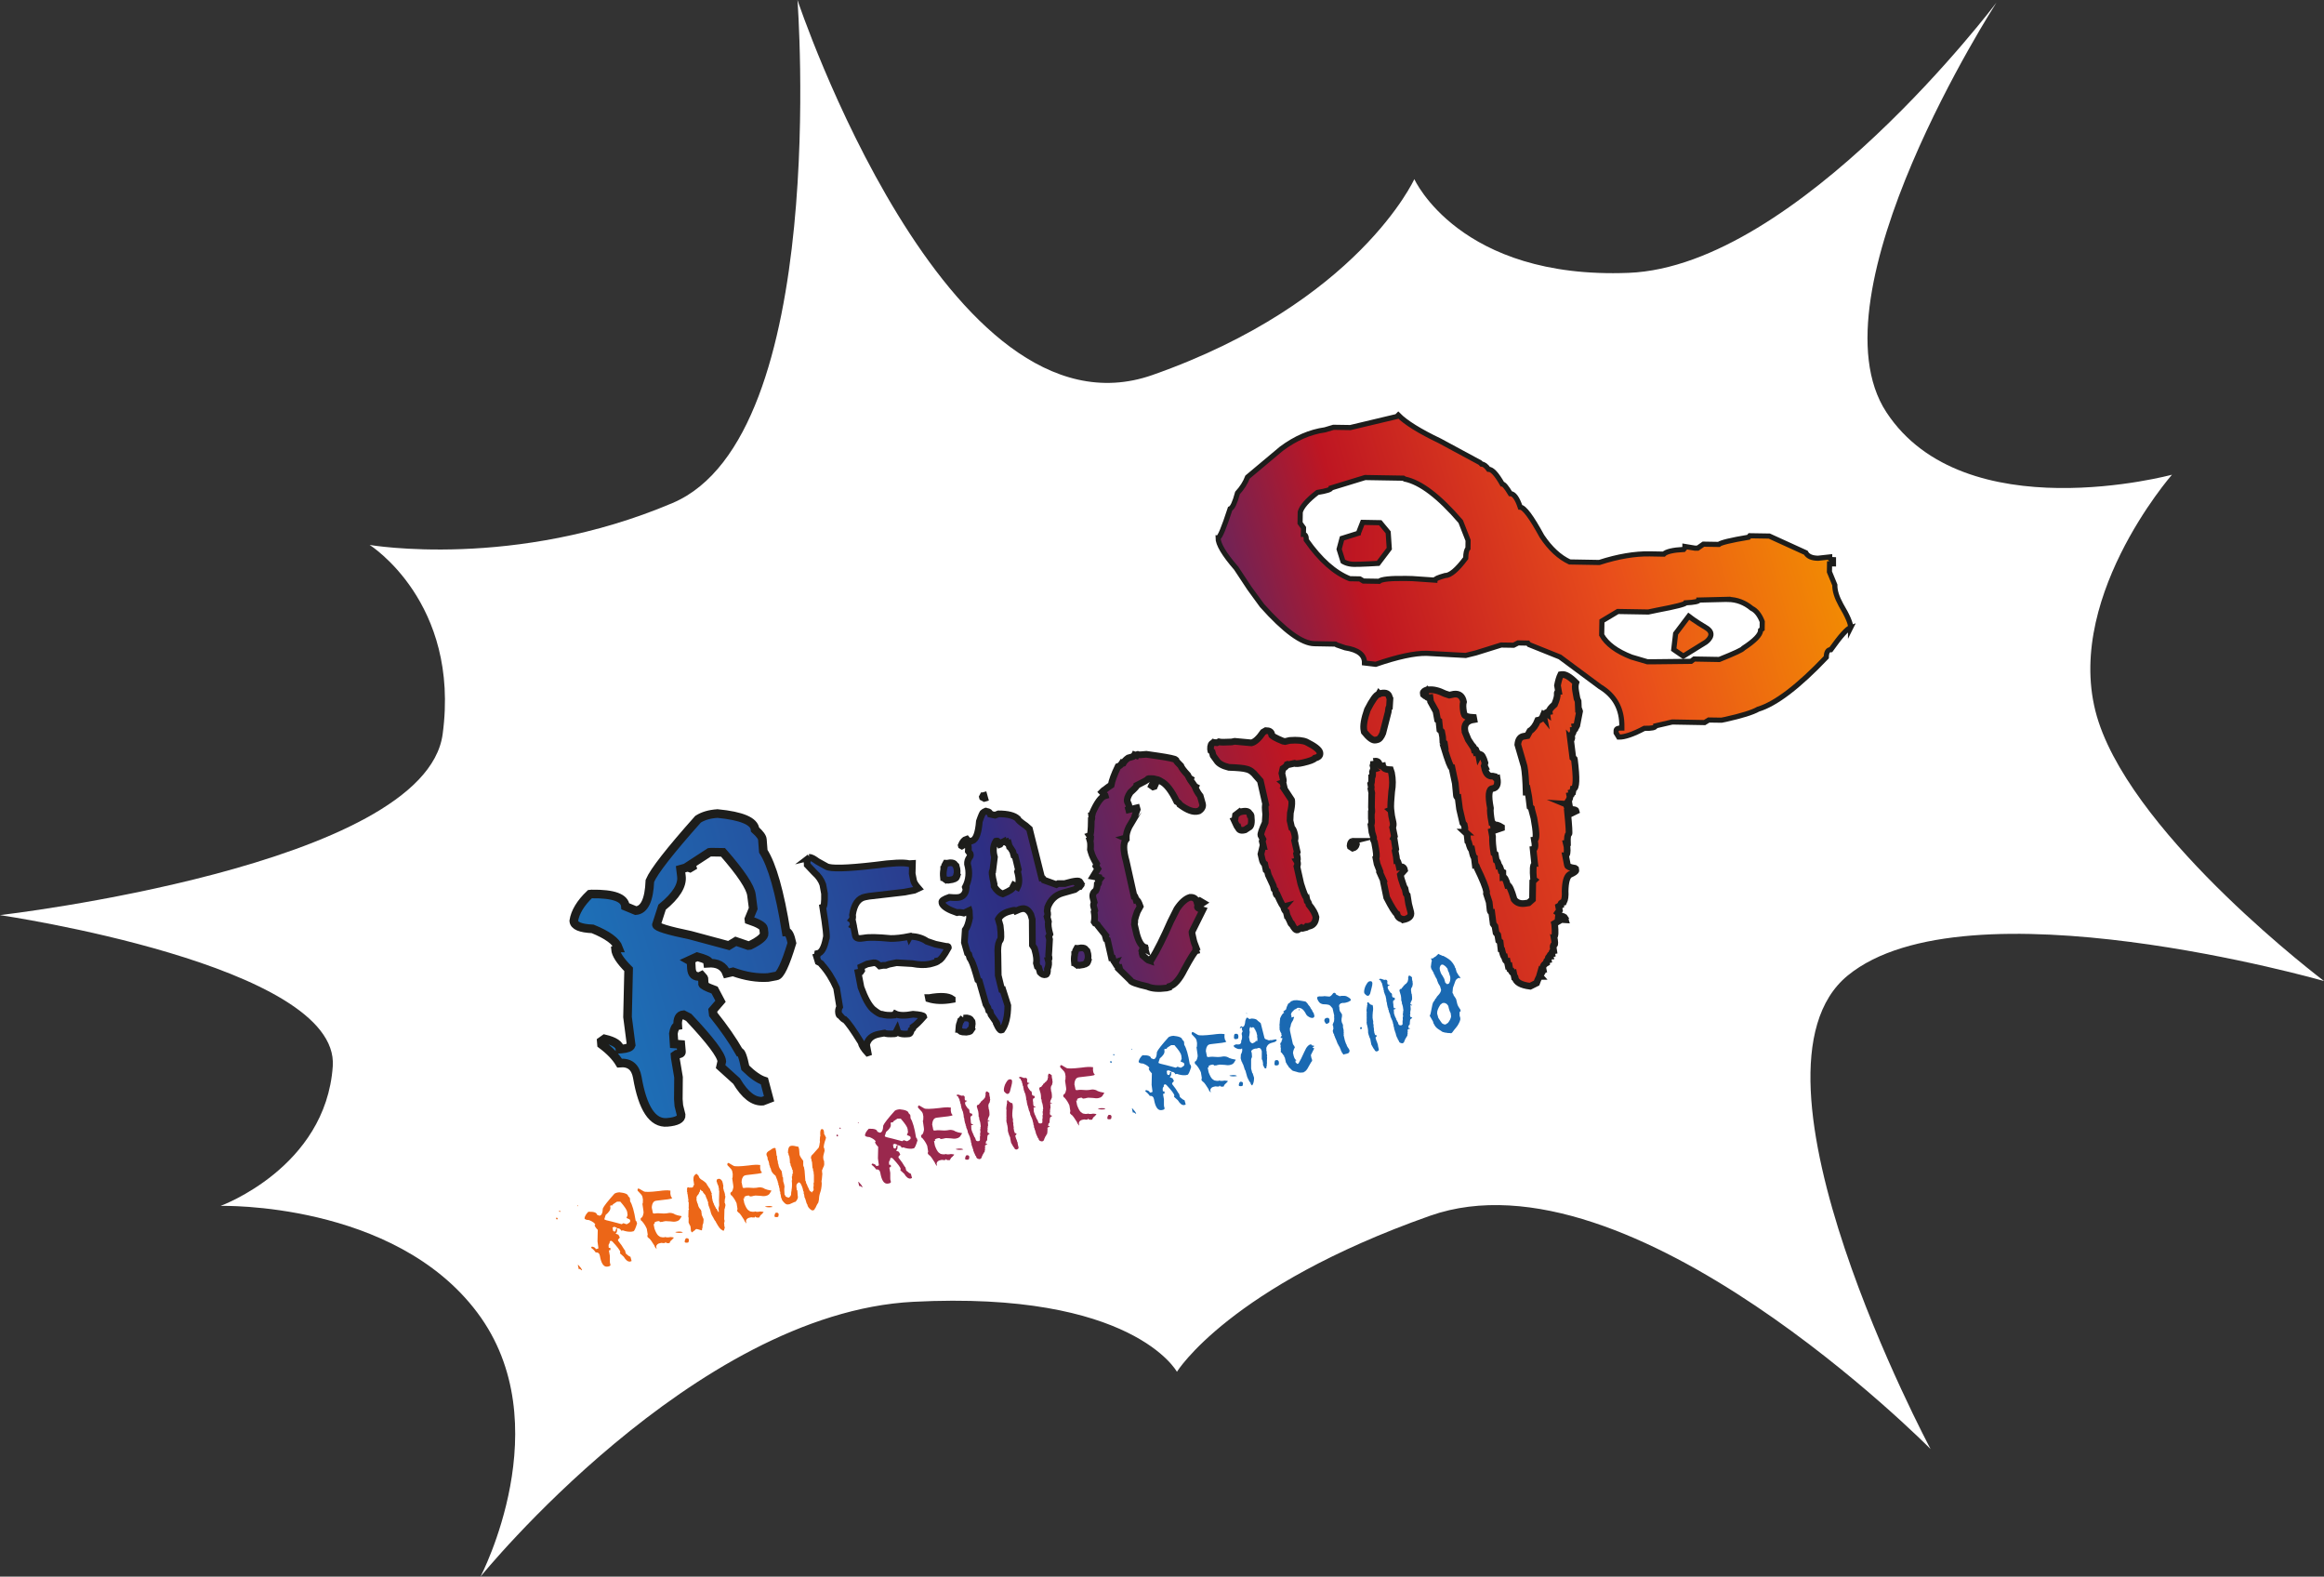 <svg xmlns="http://www.w3.org/2000/svg" xmlns:xlink="http://www.w3.org/1999/xlink" id="Layer_2" viewBox="0 0 361.83 245.41"><rect x="0" y="0" width="361.83" height="245.41" fill="#333333" stroke="none"/><defs><linearGradient id="linear-gradient" x1="-497.47" y1="-43.52" x2="-222.03" y2="-43.52" gradientTransform="translate(582.59 61.39) rotate(-15.86)" gradientUnits="userSpaceOnUse"><stop offset="0" stop-color="#1d71b8"></stop><stop offset=".27" stop-color="#2d2e83"></stop><stop offset=".5" stop-color="#be1622"></stop><stop offset=".75" stop-color="#e94e1b"></stop><stop offset="1" stop-color="#f39200"></stop></linearGradient><linearGradient id="linear-gradient-2" x1="-490.27" y1="-38.98" x2="-275.92" y2="-38.98" xlink:href="#linear-gradient"></linearGradient><linearGradient id="linear-gradient-3" x1="-490.27" y1="-39.35" x2="-275.92" y2="-39.35" xlink:href="#linear-gradient"></linearGradient><linearGradient id="linear-gradient-4" x1="-490.27" y1="-38.83" x2="-275.92" y2="-38.83" xlink:href="#linear-gradient"></linearGradient><linearGradient id="linear-gradient-5" x1="-490.27" y1="-39.63" x2="-275.92" y2="-39.63" xlink:href="#linear-gradient"></linearGradient><linearGradient id="linear-gradient-6" x1="-490.27" y1="-38.27" x2="-275.92" y2="-38.27" xlink:href="#linear-gradient"></linearGradient><linearGradient id="linear-gradient-7" x1="-489.55" y1="-29.81" x2="-275.21" y2="-29.81" xlink:href="#linear-gradient"></linearGradient><linearGradient id="linear-gradient-8" x1="-440.89" y1="-67.36" x2="-288.92" y2="-67.36" xlink:href="#linear-gradient"></linearGradient><linearGradient id="linear-gradient-9" x1="-973.9" y1="2655.3" x2="-809.59" y2="2655.3" gradientTransform="translate(1147.22 -2555.19) rotate(.97)" xlink:href="#linear-gradient"></linearGradient><linearGradient id="linear-gradient-10" x1="-973.9" y1="2668.88" x2="-809.59" y2="2668.88" gradientTransform="translate(1147.22 -2555.19) rotate(.97)" xlink:href="#linear-gradient"></linearGradient></defs><g id="Layer_1-2"><g><path d="M183.23,213.51s-6.87-12.65-41.05-10.88c-34.17,1.77-67.37,42.78-67.37,42.78,0,0,12.49-23.81-.51-41.12-12.99-17.31-39.96-16.59-39.96-16.59,0,0,16.37-5.94,17.47-21.73,1.1-15.79-51.82-23.53-51.82-23.53,0,0,66.18-7.62,68.93-28.18,2.76-20.56-11.37-29.44-11.37-29.44,0,0,22.6,3.9,47.15-6.52C129.26,67.9,124.16,0,124.16,0c0,0,23.22,69.63,55.27,58.37,32.05-11.25,40.77-30.49,40.77-30.49,0,0,7.02,15.63,33.37,14.59,26.35-1.04,57.26-42.06,57.26-42.06,0,0-29.26,45.28-17.13,63.76,12.13,18.48,44.46,9.72,44.46,9.72,0,0-17.52,20.02-11.42,38.49,6.11,18.47,35.1,40.32,35.1,40.32,0,0-55.76-15.95-74.17-.85-18.41,15.1,12.91,73.7,12.91,73.7,0,0-46.69-47.34-77.94-36.31-31.25,11.03-39.4,24.28-39.4,24.28Z" style="fill:#fff;"></path><g><g><path d="M172.91,165.17h.04s.15,.08,.15,.08v.04s-.07,.16-.07,.16h-.04s-.11-.05-.11-.05l-.04-.13,.06-.11Zm.47-1.11l.1,.06,.02,.08-.03,.06v.04s-.17-.09-.17-.09l.08-.16Zm2.9,8.44c.36,.39,.55,.65,.59,.76l.02,.08-.07,.02c-.18-.17-.33-.23-.43-.2l-.05-.03v-.04s.01-.06,.01-.06h.03s-.04-.04-.04-.04l-.07-.26,.02-.05-.05-.04v-.04s.04-.11,.04-.11Zm-.11-9.24l.08-.02,.04,.13-.08,.02-.04-.13Zm6.49-2.04c.92,.09,1.38,.29,1.41,.6,.18,.16,.27,.28,.28,.37l.03,.44c.33,.52,.62,1.52,.86,3.02,.08,0,.15,.13,.22,.42-.25,.81-.44,1.22-.59,1.23l-.31,.06c-.41,.03-.85-.04-1.32-.21l-.24,.06c-.11-.28-.34-.41-.71-.38v-.03s.05,0,.05,0c0-.06-.15-.12-.44-.21l-.3,.14,.07,.04,.02,.27c.01,.22,.13,.31,.34,.29l.16-.29-.07-.03v-.04s.12-.09,.12-.09h.12c.01,.47-.07,.71-.25,.72,0,.05,.15,.13,.45,.24l.22,.42-.29,.34,.02,.16c.41,.5,.73,.97,.97,1.4,.07-.01,.15,.19,.23,.6,.27,.26,.51,.43,.72,.5l.18,.66-.24,.09c-.34,.03-.67-.22-.98-.75l-.6-.54,.05-.2c-.02-.24-.43-.79-1.24-1.65l-.2-.1c-.16,.01-.23,.15-.22,.41-.08,.01-.14,.11-.16,.29l.03,.39,.25,.02,.02,.28c0,.06-.06,.09-.18,.09l-.05,.04v.09s.13,.73,.13,.73v.82s.01,.24,.01,.24l.09,.35c.01,.15-.16,.24-.53,.28-.55,.04-.92-.52-1.12-1.69-.07-.39-.29-.56-.66-.53-.14-.23-.36-.47-.68-.7v-.12s.12-.09,.12-.09c.37,.09,.56,.22,.57,.39h.06c.22-.02,.34-.07,.36-.15l-.14-1.05,.04-1.79c-.31-.31-.48-.57-.49-.76l.07-.04h.05c-.09-.25-.42-.49-.98-.72-.46-.02-.7-.12-.71-.3,.05-.33,.26-.67,.6-1h.06c.82-.02,1.24,.14,1.27,.46l.39,.16c.32-.03,.5-.4,.53-1.12,.15-.36,.75-1.13,1.81-2.31,.19-.12,.43-.19,.72-.21Zm-1.04,1.94l.08,.02v.04s-.07,.05-.07,.05l-.07-.02h-.08s-.21,.07-.21,.07l.03,.26c.05,.35-.2,.73-.73,1.17l-.21,.66c0,.09,.43,.22,1.28,.4l1.43,.38,.26-.16,.46,.16h.07c.37-.19,.54-.34,.53-.46l-.02-.18c-.02-.1-.2-.2-.55-.32v-.04s.16-.4,.16-.4l-.06-.5c-.04-.3-.39-.83-1.07-1.61h-.44s-.07,0-.07,0l-.74,.48Z" style="fill:#1a69b2;"></path><path d="M185.69,160.65c.06-.01,.19,.05,.39,.19l.42,.24c.19,.12,.97,.11,2.33-.05,.85-.12,1.4-.14,1.66-.08h.16s-.01,.48-.01,.48l.06,.33c.02,.1,.1,.22,.23,.38l-.2,.09-.49,.09-1.69,.2-.18,.03c-.33,.06-.54,.35-.61,.86,.02,.11,0,.19-.03,.24l.03,.02,.05,.23-.02,.03,.03,.02,.09,.46c.02,.12,.16,.15,.42,.1,.23-.04,.66-.03,1.28,.02,.24,0,.54-.03,.9-.1v.03s.02-.03,.02-.03h.03c.33,.01,.6,.09,.8,.24l.41,.14,.53,.11c.05-.01,.08,0,.09,.04v.02c-.22,.4-.38,.61-.5,.63,0,.04-.13,.09-.4,.16-.24,.05-.52,.04-.84-.02l-.76-.04-.37,.07-.15,.05h-.13s-.16,.03-.16,.03c-.11-.12-.21-.17-.3-.15l-.31,.06-.3,.14,.03,.18-.04,.06-.13,.02,.14,.72c.19,.52,.38,.87,.58,1.06,.21,.17,.36,.25,.42,.24,.16,.05,.36,.06,.6,.04l.04-.06c.18,.09,.47,.1,.86,.02,.33,.02,.5,.06,.51,.11-.22,.25-.39,.42-.5,.49,0,.04-.03,.09-.1,.16-.02,.11-.05,.17-.1,.18-.35,.04-.54-.01-.57-.16v-.03s-.03,.04-.03,.04l-.08,.14h-.02c-.27,.02-.43,.01-.49-.03l-.26,.05c-.33,.06-.53,.23-.6,.51l.07,.38h-.03c-.18-.19-.28-.35-.31-.5-.36-.59-.62-.95-.78-1.1-.04,0-.12-.06-.23-.2-.03,0-.06-.03-.08-.12-.02-.11,0-.21,.05-.3l-.15-.91c-.2-.45-.43-.82-.7-1.12,0-.04-.07-.09-.19-.15l-.08-.25s.05-.06,.05-.15c.18-.04,.32-.27,.4-.71,.06-.01,0-.52-.16-1.51,.06-.01,.09-.23,.08-.66l-.08-.44c-.07-.21-.21-.4-.41-.58l-.34-.36v-.02c-.03-.14,.01-.25,.12-.34Zm5.73,6.75h.04c.55-.1,.92-.08,1.11,.06v.03c-.43,.08-.81,.07-1.13-.03v-.06Zm1.66,.98s.08,0,.19,0c.12,.02,.19,.06,.19,.11l.05,.06v.02c.02,.07,.02,.13,0,.18,0,.08-.01,.14-.04,.16h0s.02,.03,.02,.03c-.04,.06-.07,.1-.11,.11h-.03s-.02,0-.02,0l-.09,.02h-.18s-.04-.02-.04-.02c0-.01-.02-.01-.05,0-.05-.03-.09-.07-.1-.11h0c0-.13,.03-.23,.06-.32l.02-.07s.05-.04,.07-.1l.07-.07Z" style="fill:#1a69b2;"></path><path d="M194.21,158.42h.03c.09,.02,.15,.06,.17,.15l.22,.04,.17-.07c.45,0,.76,.08,.92,.23,.02,.06,.15,.17,.39,.34l.18,.16,.59,2.34s.06,.03,.11,.12l.6,.22,.09-.05h.33s.04-.01,.04-.01c.43-.12,.66-.14,.68-.06l.05,.08-.02,.02h-.03s.03,.02,.03,.02v.02s-.03,.05-.03,.05h-.03s-.02,0-.02,0c0,.02-.06,.07-.19,.16l-.59,.17c-.34,.1-.58,.32-.72,.68l-.03,.19c.03,.12,.03,.21,0,.27l.07,.23c-.03,.14,0,.35,.07,.61l-.05,.11,.04,.15-.03,.55v.23c.02,.13,.02,.2-.03,.21,.04,.14,.03,.28-.04,.44,.01,.16-.02,.25-.08,.27-.09,.03-.18,0-.27-.1l-.07-.23-.07-.05-.05-.17c.03-.15,0-.37-.07-.64l-.02-.08-.1-.15v-1.24s-.08-.23-.08-.23c-.12-.24-.28-.33-.48-.27l-.07,.02-.17,.07s-.1-.04-.22,0l-.12,.03c-.25,.07-.42,.19-.51,.37l.09,.31c.06,.47,.05,.71-.03,.73-.07,.16-.09,.39-.07,.68v.99s.18,.7,.18,.7h.03s.02,0,.02,0l.21,.66,.02,.08c0,.52-.1,.91-.28,1.17h-.05s-.12-.07-.22-.29l.02-.03v-.02s-.28-.4-.28-.4l-.04-.15-.07-.05-.04-.15-.09-.15-.32-1.13-.07-.05-.09-.31c-.11-.39-.21-.64-.3-.75l-.05-.17-.06-.05-.15-.52,.04-.6c.09-.12,.16-.31,.21-.58l-.02-.33v-.02s-.26,.12-.26,.12c-.14-.04-.25-.04-.33-.02-.39-.13-.62-.27-.7-.41l-.02-.08c-.02-.07,.1-.15,.36-.24,.25,.02,.42,.02,.51,0,.18-.05,.29-.19,.31-.43l-.03-.02v-.04c.17-.35,.21-.72,.09-1.12,0-.11,.02-.22,.1-.32,.04-.04,.06-.1,.04-.17l-.09-.13c.01-.14,0-.26-.02-.36l-.03-.02-.1,.03-.16,.09-.03-.02v-.02c.06-.17,.15-.27,.25-.3,.07,.09,.12,.12,.14,.12l.12-.03c.19-.05,.3-.37,.35-.94,.1-.28,.16-.43,.2-.44l.12-.06Zm-1.94,2.51s.09,0,.21-.02c.13,0,.2,.03,.22,.09l.06,.06v.03c.04,.08,.05,.16,.05,.22,0,.1,0,.16-.03,.19h0s.02,.03,.02,.03c-.02,.08-.06,.13-.1,.15h-.03s-.02,.01-.02,.01l-.09,.03-.2,.03-.05-.02s-.02,0-.06,0c-.06-.04-.1-.08-.12-.12h0c-.02-.14-.01-.27,.01-.38v-.08s.04-.06,.05-.12l.06-.11Zm2.31,1v.02s0,.1,0,.1c.11,.19,.25,.31,.42,.36,.35-.15,.51-.26,.49-.33l.05-.09,.17,.1c.09-.19,.09-.44,0-.75l.04-.11-.02-.07-.14-.57-.06-.03-.06-.2-.13-.2-.03-.02-.05-.18c-.06,.02-.1,0-.11-.06-.06,.02-.09,.01-.1-.02l-.11,.05-.07,.02s0,.07-.03,.08c-.06-.13-.11-.19-.15-.18h-.04c-.13,.22-.16,.48-.07,.78l-.08,.65c-.06,.02-.04,.23,.06,.64Zm-.52-4.25h.04s.04,.12,.04,.12h-.02s-.09-.04-.09-.04v-.02s.03-.06,.03-.06Zm4.52,7.35s.09,0,.21-.02c.13,0,.2,.03,.22,.09l.06,.06v.03c.04,.08,.05,.16,.05,.22,0,.1,0,.16-.03,.19h0s.02,.03,.02,.03c-.02,.08-.06,.13-.1,.15h-.03s-.02,.01-.02,.01l-.09,.03-.2,.03-.05-.02s-.02,0-.06,.01c-.06-.04-.1-.08-.12-.12h0c-.02-.14-.01-.27,.01-.38v-.08s.04-.06,.05-.12l.06-.11Z" style="fill:#1a69b2;"></path><path d="M201.36,155.71l.09,.03,.02-.04h.04s.19,0,.42-.02l.58,.08c.52,.08,.8,.14,.84,.18,.02,.06,.1,.15,.24,.29,.02,.08,.14,.23,.34,.45l.07,.14,.06,.04-.02,.03v.02s.23,.32,.23,.32l.03,.02-.02,.03c.06,.14,.14,.28,.25,.42l.1,.37c.04,.13-.02,.25-.16,.35h-.05c-.22,.08-.51-.03-.88-.3-.01-.05-.06-.1-.14-.15-.25-.52-.5-.84-.75-.97-.12-.08-.21-.11-.27-.09,0-.03-.12-.05-.33-.04h-.03c-.03,.05-.21,.16-.55,.32,0,.04-.11,.16-.32,.34-.12,.18-.17,.33-.14,.44v.03c.13,.21,.1,.35-.09,.4l.54-.13,.02,.08c-.11,.26-.15,.39-.13,.39l-.26,.45c-.1,.2-.14,.37-.14,.53l-.06,.02h.03s.01,.06,.01,.06c-.14,.17-.14,.52,0,1.05l.36,1.64s.07,.06,.11,.22c.05-.01,.12,.09,.2,.32l-.14,.26c-.1,.27-.14,.43-.13,.49l-.02,.11,.11,.48c.11,.38,.24,.59,.41,.63v.02s0,.03,0,.03v.02s-.02-.02-.02-.02l-.1,.03-.03,.07,.04,.06-.03,.06,.03,.1c.16,.15,.27,.24,.33,.26-.01-.05,0-.08,.03-.09l.06,.04c.27-.44,.58-1.06,.93-1.85l.3-.6c.21-.31,.42-.5,.63-.56,.17,0,.28,.06,.33,.21v.02s.14-.07,.14-.07l.17,.1-.27,.18c-.03,.05,.05,.11,.25,.17l-.52,1.03s0,.15,.07,.44l.03,.09,.09,.25s-.03,.06,0,.16c-.06,.02-.25,.31-.56,.89-.24,.48-.48,.75-.72,.82v.04s-.14,.03-.14,.03c-.39,.05-.7,.03-.92-.07-.52-.12-.8-.22-.82-.3l-.55-.54,.03-.04v-.02s-.11-.07-.21-.24l.02-.04c-.05,.01-.1-.06-.15-.23l-.03-.02h-.02s-.19-.83-.19-.83l-.06-.04-.04-.15v-.03s-.35-.46-.35-.46c-.01-.05-.06-.09-.14-.12l-.04-.07c.03-.15,.03-.31,0-.48l.03-.06-.06-.2c-.02-.06,0-.12,.03-.2l-.05-.18c-.05-.18,0-.3,.13-.38,.04-.07,.06-.17,.07-.3,.07-.02,.09-.08,.06-.17l.07-.1-.03-.02v-.05s-.3-.05-.3-.05l.22-.37-.09-.14,.04-.11c-.13-.2-.22-.39-.27-.58l-.03-.1c.02-.2,0-.35-.02-.45,.03,0,.04-.06,.04-.14l-.05-.07s.07-.27,.08-.77c.03,0,.03-.08,.01-.23,.03,0,.04-.04,.03-.09,.22-.51,.43-.8,.62-.85v-.02s-.26-.27-.26-.27l.11,.11c.24-.19,.38-.3,.44-.33,.04-.22,.15-.51,.33-.89,.07-.02,.14-.08,.19-.16l.03,.02h.03c.05-.1,.13-.18,.24-.26l.22-.06,.08-.08Zm.88,1.36l.11,.08-.04,.08-.06,.02-.07-.05,.06-.13Z" style="fill:#1a69b2;"></path><path d="M205.18,155.11h.15s.09-.03,.09-.03c.08,.02,.28,.02,.61,0l.15-.03,.81,.07c.17-.04,.36-.21,.57-.52l.13-.07c.16,0,.26,.06,.29,.18h-.03c.02,.07,.21,.18,.57,.33l.1,.02,.23-.05c.37-.03,.63,0,.8,.07,.4,.2,.62,.37,.65,.5,.03,.14-.05,.23-.23,.27-.06,.07-.25,.15-.56,.22-.23,.05-.37,.06-.43,.03l-.3,.07h-.03s-.02,0-.02,0c-.02,.06-.09,.13-.2,.2l-.05,.23,.06,.29c.02,.07,0,.12-.03,.14l.02,.02,.06,.25-.02,.02,.37,.57v.06c.02,.16,0,.35-.06,.56l-.02,.37,.08,.35c.06,.04,.11,.14,.14,.31,.03,.13,.03,.23,0,.3l.13,.56-.03,.08,.02,.1c.03,.15,.03,.23-.02,.25l.03,.06c.02,.08,.01,.15-.02,.22l.19,.83c.14,.44,.23,.66,.27,.65l.04,.18s.07,.08,.09,.17c.18,.23,.3,.42,.34,.6-.02,.25-.13,.39-.32,.44h-.04s-.07,0-.07,0l-.03,.05-.16,.04-.06-.03-.2,.11c-.07,.02-.16-.07-.26-.27-.03,0-.07-.05-.1-.15l-.1-.22h-.02s-.05-.24-.05-.24c-.06-.05-.1-.12-.12-.21l.02-.02s-.15-.17-.32-.56c-.03,0-.05-.02-.07-.09l-.03-.17-.06-.05-.04-.17-.23-.51-.05-.19-.06-.05-.06-.29c-.06-.04-.1-.11-.13-.24l-.06-.24,.09-.37h.03s-.06-.25-.06-.25l.03-.09-.1-.2c-.02-.07,.05-.27,.21-.61l.03-.4c-.03-.29-.03-.45,0-.48l-.26-1.13-.2-.23c-.14-.19-.3-.3-.46-.33-.12-.04-.41-.07-.85-.08-.3-.07-.5-.19-.59-.34l-.17-.23-.05-.18-.06-.05-.02-.08c0-.18,.04-.27,.13-.3l.02-.02Zm1.24,3.36c.29-.08,.45-.05,.49,.09,.03,0,.05,.02,.07,.09,.04,.34,0,.53-.12,.56l-.17,.12c-.19,.05-.3,.02-.33-.11-.02,0-.08-.11-.19-.33,.03,0,.05-.1,.06-.27l.19-.14Zm5.43,1.41c.1-.02,.17,.02,.19,.1v.04c-.01,.1-.07,.16-.16,.18l-.12-.08v-.04c0-.12,.03-.19,.09-.21Z" style="fill:#1a69b2;"></path><path d="M212.88,156.02c.16-.03,.25,.01,.27,.13,.02,.08,.07,.12,.17,.1,.02,.11,.15,.18,.37,.18l.05,.15c.06,.29,.06,.6,0,.91-.04,.38-.05,.67-.04,.87h-.02s.02,.03,.02,.03l.03,.26,.07,.32c.02,.09,.01,.17-.02,.24l.09,.43-.04,.09,.02,.02v.02s.08,.49,.08,.49l-.03,.08,.06,.28,.02,.18s.08,.1,.13,.32c.14-.03,.23,.02,.25,.15l-.2,.23,.04,.18c.09,.31,.15,.47,.19,.48l.05,.25,.06,.07,.07,.43,.1,.4c.04,.18-.08,.3-.37,.36l-.02-.02c-.15-.03-.24-.11-.27-.26-.09-.06-.25-.32-.5-.79l-.15-.75,.02-.03-.2-.45v-.03s-.12-.36-.12-.36l-.06-.28s.03-.28-.06-.72v-.05s-.05-.1-.05-.1v-.13s-.08-.25-.08-.25l-.04-.31v-.05c.03-.05,.03-.16,.01-.31v-.24s.03-.1,0-.29v-.6s.02-.08,.02-.08l-.04-.2s.02-.12,0-.23c.03-.02,.04-.13,.04-.33,.04,0,.05-.1,.04-.26l.04-.11h.04s-.02-.03-.02-.03l-.04-.15c.03-.08,.04-.15,.02-.21Zm.26-3.26l.11-.02c.22-.04,.36,.02,.39,.18l.03,.07-.03,.4s-.05,.09-.06,.25l-.26,1.02c-.08,.19-.17,.3-.27,.32l-.09,.02c-.13,.02-.31-.11-.54-.39l-.02-.07c-.05-.22,0-.55,.17-1,.24-.47,.42-.72,.54-.74l.02-.03Z" style="fill:#1a69b2;"></path><path d="M214.8,152.36h.02c.16-.03,.35,.02,.56,.12l.15,.05,.15-.03c.18-.02,.29,.06,.33,.26-.03,.08-.02,.2,0,.35l.02,.07c.01,.07,.12,.1,.32,.12v.07c-.23,.04-.33,.17-.29,.4v.02s.11,.26,.11,.26l.14,.21s.04,.04,.06,.11c.04-.01,.06,0,.06,.03v.03s0,.02,0,.02v.02c.06,0,.09,.03,.1,.11l.02-.03h.02c.06-.01,.11,.08,.17,.28l-.02,.1,.03,.06h-.02c.04,.22,.14,.31,.28,.29h.06c0,.06,.04,.07,.09,.07,.04,.21-.01,.33-.15,.35-.13,.01-.15,.23-.07,.66-.01,.08,0,.24,.05,.48,.03,0,.05,.03,.06,.09,.08-.01,.17,0,.27,.07v.03s-.33,.11-.33,.11l.03,.18c0,.16,0,.35,.04,.56l.05,.04,.04,.21s.06,.08,.08,.17c.02,0,.05,.06,.09,.2l.05,.03v.05s0,.12,0,.12c.05-.01,.1,.08,.16,.28,.06,0,.13,.16,.22,.48,.09,.12,.22,.16,.39,.13l.1-.02,.13-.12v-.61s.06-.05,.06-.05l-.02-.02c-.03-.34-.02-.51,.04-.52v-.07s-.05-.43-.05-.43c.07-.01,.08-.12,.04-.31,.08-.01,.07-.26-.02-.74l-.08-.3v-.04s-.05-.04-.05-.04l-.04-.34-.03-.18-.02,.02h-.03c0-.4-.03-.69-.07-.87l-.22-.74c.02-.17,.08-.27,.21-.28l.11-.02,.09-.16c.11-.07,.19-.19,.27-.36,.09-.01,.15-.06,.18-.15l.02,.03c-.01-.05,.01-.1,.08-.13l.02,.02s.02-.05,.09-.06c0-.05,.05-.13,.18-.24,.07-.17,.1-.29,.09-.36,0-.04,.01-.07,.05-.07l-.04-.21c.03-.15,.07-.27,.11-.36h.04c.12-.02,.27,.07,.47,.27-.03,.08-.03,.18,0,.31l.04,.23,.04,.09v.3s.04,.01,.04,.01v.03s-.09,.48-.09,.48l-.02,.03h-.04c.02,.08,0,.12-.06,.12,0,.05-.02,.11-.07,.18,.02,.09,.02,.13,0,.14l-.02-.02,.08,.64,.05,.04v.02c.09,.64,.07,.97-.03,.99l-.02,.11h-.03c.01,.07,0,.1-.06,.11,.01,.06,0,.13-.07,.21l.03,.02v.06s0,0,0,0h-.07s.03,0,.03,0v.05s-.01,.02-.01,.02v.02c.06,0,.11,.02,.16,.08,.09,0,.14,.01,.15,.05l-.15,.07-.04-.05h-.1c.05,.49,.06,.74,.04,.76-.04,0-.05,.11-.05,.3h-.04s.03,.12,.03,.12c.02,.18,0,.28-.05,.29l.07,.34s.09,.08,.25,.1l.02,.02v.05s-.05,.08-.2,.14c-.1,.06-.15,.25-.16,.56,.01,.17,0,.29-.05,.38-.08,.01-.11,.05-.1,.11l-.07,.04,.03,.14-.05,.07,.03,.02v.02s0,.08,0,.08h.02c.11,0,.18,.03,.21,.08v.03s0,.02,0,.02h-.1s-.04,0-.04,0l-.22,.13v.02c.03,.28,.02,.42-.02,.43,.03,.18,.04,.27,.01,.27-.04,0-.05,.04-.03,.12v.09s-.06,.04-.05,.1c-.05,.01-.07,.04-.06,.08-.05,0-.08,.05-.06,.12-.05,.01-.07,.04-.06,.1-.09,.05-.13,.12-.12,.21-.03,0-.04,.03-.03,.1v.02s-.03,0-.03,0l-.02-.02-.04,.13,.02,.02s-.06,.07-.12,.23l-.22,.11c-.31-.04-.48-.14-.51-.29h-.02s-.03-.17-.03-.17c-.04,0-.06-.02-.08-.08l-.05-.04-.02-.12h-.03s-.03-.15-.03-.15c-.04,0-.07-.04-.09-.15-.02,0-.05-.08-.09-.25h-.03s-.03-.27-.03-.27l-.05-.04-.03-.2-.06-.07-.04-.22-.06-.09-.05-.39s-.05-.02-.05-.06l-.03-.28-.09-.29v-.07c-.02-.13-.13-.41-.32-.81-.01-.06-.03-.08-.05-.08l-.03-.23v-.02s-.06-.11-.09-.28c-.03,0-.06-.08-.11-.25l-.02-.02-.03-.25-.07-.06h.02s-.02-.02-.02-.02v-.12s-.02-.11-.02-.11l-.05-.06-.11-.48-.05-.39s-.05-.02-.05-.06l-.04-.41-.11-.52s-.13-.23-.27-.71h.03s-.02-.14-.02-.14l-.05-.05v-.16s-.04-.18-.04-.18l-.06-.06-.03-.3-.05-.03-.05-.29-.19-.33-.02-.13c-.08,.01-.13-.02-.14-.1l-.02,.03h-.02s-.05-.04-.05-.04v-.05s.03-.08,.13-.11Z" style="fill:#1a69b2;"></path><path d="M224,148.49c.04,.06,.22,.14,.53,.25,.02,.06,.07,.07,.17,.04,.71,.36,1.16,.69,1.36,.98,.09,.09,.22,.27,.37,.55l.04,.07,.07,.24,.07,.06,.17,.61,.17,.29s.07,.06,.11,.2c.17,.18,.28,.32,.31,.43l-.06,.07h-.04s-.06,0-.08-.08h-.02c-.34,.1-.54,.31-.63,.64l-.33,.92-.06,.65-.02,.03,.05,.18,.07,.07,.07,.23,.29,.43,.1,.18,.18,.75c.06,.23,.23,.52,.49,.89l.04,.22c-.15,.04-.21,.19-.17,.45v.17s-.01,.03-.01,.03l.11,.4c.07,.23-.07,.63-.42,1.2l-.25,.33-.3,.36c-.19,.31-.35,.48-.47,.51,0-.03-.21-.05-.61-.06-.03-.04-.14-.06-.34-.05-.12-.06-.24-.09-.35-.1l-.73-.48c-.28-.2-.48-.44-.6-.71l-.09-.14-.09-.32-.47-.81-.04-.02c.1-.19,.18-.49,.25-.93l.18-.88,.02-.04s0-.09,.06-.16c-.02-.07,.05-.18,.2-.34,0-.03,.04-.1,.13-.21-.02-.07,.05-.15,.2-.26-.02-.07,.12-.27,.42-.57,.19-.23,.29-.45,.32-.67l-.16-.56c-.22-.32-.37-.62-.45-.9l-.07-.26c-.06-.03-.13-.15-.2-.35h-.03s-.03,0-.03,0l-.03-.2v-.05s-.12-.08-.12-.08l-.08-.29s-.14-.2-.3-.52h-.03s-.1-.38-.1-.38l.1-.78c.06-.06,.07-.14,.03-.26l-.09-.21s.04-.04,.03-.09l.08-.02,.02,.07,.15-.04,.22-.18c.11-.03,.22-.11,.34-.23,.17-.18,.29-.29,.37-.31Zm-.26,9.24l.2,.72,.39,.58s.08,.07,.16,.23c.2,.14,.36,.21,.47,.21l.21-.06,.07-.09,.12-.03s.02-.07,.09-.09c.29-.37,.45-.72,.48-1.04l-.05-.19,.02-.08-.08-.3c-.05-.03-.12-.19-.21-.5l-.03-.11-.1-.43s-.07-.05-.14-.16c-.03-.1-.18-.19-.44-.29-.1,.03-.16,.03-.2,.01l-.15,.04-.31,.25c-.35,.55-.51,.98-.48,1.29v.03Zm.42-6.78l.18,.54s.07,.07,.13,.23c.03,0,.13,.16,.3,.49l.09,.16,.16,.58,.27,.24,.26-.07c.14-.14,.22-.37,.25-.69v-.33s-.02-.08-.02-.08l-.23-.74-.06-.04-.13-.47c-.21-.26-.32-.38-.35-.39-.21-.17-.35-.25-.44-.23l-.03-.02-.14,.04c-.11,.09-.17,.18-.19,.27-.07,.16-.08,.33-.03,.5Z" style="fill:#1a69b2;"></path></g><g><path d="M86.64,189.53h.04s.15,.08,.15,.08v.04s-.07,.16-.07,.16h-.04s-.11-.05-.11-.05l-.04-.13,.06-.11Zm.47-1.11l.1,.06,.02,.08-.03,.06v.04s-.17-.09-.17-.09l.08-.16Zm2.9,8.44c.36,.39,.55,.65,.59,.76l.02,.08-.07,.02c-.18-.17-.33-.23-.43-.2l-.05-.03v-.04s.01-.06,.01-.06h.03s-.04-.04-.04-.04l-.07-.26,.02-.05-.05-.04v-.04s.04-.11,.04-.11Zm-.11-9.24l.08-.02,.04,.13-.08,.02-.04-.13Zm6.49-2.04c.92,.09,1.38,.29,1.41,.6,.18,.16,.27,.28,.28,.37l.03,.44c.33,.52,.62,1.52,.86,3.02,.08,0,.15,.13,.22,.42-.25,.81-.44,1.22-.59,1.23l-.31,.06c-.41,.03-.85-.04-1.32-.21l-.24,.06c-.11-.28-.34-.41-.71-.38v-.03s.05,0,.05,0c0-.06-.15-.12-.44-.21l-.3,.14,.07,.04,.02,.27c.01,.22,.13,.31,.34,.29l.16-.29-.07-.03v-.04s.12-.09,.12-.09h.12c.01,.47-.07,.71-.25,.72,0,.05,.15,.13,.45,.24l.22,.42-.29,.34,.02,.16c.41,.5,.73,.97,.97,1.4,.07-.01,.15,.19,.23,.6,.27,.26,.51,.43,.72,.5l.18,.66-.24,.09c-.34,.03-.67-.22-.98-.75l-.6-.54,.05-.2c-.02-.24-.43-.79-1.24-1.65l-.2-.1c-.16,.01-.23,.15-.22,.41-.08,.01-.14,.11-.16,.29l.03,.39,.25,.02,.02,.28c0,.06-.06,.09-.18,.09l-.05,.04v.09s.13,.73,.13,.73v.82s.01,.24,.01,.24l.09,.35c.01,.15-.16,.24-.53,.28-.55,.04-.92-.52-1.12-1.69-.07-.39-.29-.56-.66-.53-.14-.23-.36-.47-.68-.7v-.12s.12-.09,.12-.09c.37,.09,.56,.22,.57,.39h.06c.22-.02,.34-.07,.36-.15l-.14-1.05,.04-1.79c-.31-.31-.48-.57-.49-.76l.07-.04h.05c-.09-.25-.42-.49-.98-.72-.46-.02-.7-.12-.71-.3,.05-.33,.26-.67,.6-1h.06c.82-.02,1.24,.14,1.27,.46l.39,.16c.32-.03,.5-.4,.53-1.12,.15-.36,.75-1.13,1.81-2.31,.19-.12,.43-.19,.72-.21Zm-1.04,1.94l.08,.02v.04s-.07,.05-.07,.05l-.07-.02h-.08s-.21,.07-.21,.07l.03,.26c.05,.35-.2,.73-.73,1.17l-.21,.66c0,.09,.43,.22,1.28,.4l1.43,.38,.26-.16,.46,.16h.07c.37-.19,.54-.34,.53-.46l-.02-.18c-.02-.1-.2-.2-.55-.32v-.04s.16-.4,.16-.4l-.06-.5c-.04-.3-.39-.83-1.07-1.61h-.44s-.07,0-.07,0l-.74,.48Z" style="fill:#ec6617;"></path><path d="M99.42,185.01c.06-.01,.19,.05,.39,.19l.42,.24c.19,.12,.97,.11,2.33-.05,.85-.12,1.4-.14,1.66-.08h.16s-.01,.48-.01,.48l.06,.33c.02,.1,.1,.22,.23,.38l-.2,.09-.49,.09-1.69,.2-.18,.03c-.33,.06-.54,.35-.61,.86,.02,.11,0,.19-.03,.24l.03,.02,.05,.23-.02,.03,.03,.02,.09,.46c.02,.12,.16,.15,.42,.1,.23-.04,.66-.03,1.28,.02,.24,0,.54-.03,.9-.1v.03s.02-.03,.02-.03h.03c.33,.01,.6,.09,.8,.24l.41,.14,.53,.11c.05-.01,.08,0,.09,.04v.02c-.22,.4-.38,.61-.5,.63,0,.04-.13,.09-.4,.16-.24,.05-.52,.04-.84-.02l-.76-.04-.37,.07-.15,.05h-.13s-.16,.03-.16,.03c-.11-.12-.21-.17-.3-.15l-.31,.06-.3,.14,.03,.18-.04,.06-.13,.02,.14,.72c.19,.52,.38,.87,.58,1.06,.21,.17,.36,.25,.42,.24,.16,.05,.36,.06,.6,.04l.04-.06c.18,.09,.47,.1,.86,.02,.33,.02,.5,.06,.51,.11-.22,.25-.39,.42-.5,.49,0,.04-.03,.09-.1,.16-.02,.11-.05,.17-.1,.18-.35,.04-.54-.01-.57-.16v-.03s-.03,.04-.03,.04l-.08,.14h-.02c-.27,.02-.43,.01-.49-.03l-.26,.05c-.33,.06-.53,.23-.6,.51l.07,.38h-.03c-.18-.19-.28-.35-.31-.5-.36-.59-.62-.95-.78-1.1-.04,0-.12-.06-.23-.2-.03,0-.06-.03-.08-.12-.02-.11,0-.21,.05-.3l-.15-.91c-.2-.45-.43-.82-.7-1.12,0-.04-.07-.09-.19-.15l-.08-.25s.05-.06,.05-.15c.18-.04,.32-.27,.4-.71,.06-.01,0-.52-.16-1.51,.06-.01,.09-.23,.08-.66l-.08-.44c-.07-.21-.21-.4-.41-.58l-.34-.36v-.02c-.03-.14,.01-.25,.12-.34Zm5.73,6.75h.04c.55-.1,.92-.08,1.11,.06v.03c-.43,.08-.81,.07-1.13-.03v-.06Zm1.66,.98s.08,0,.19,0c.12,.02,.19,.06,.19,.11l.05,.06v.02c.02,.07,.02,.13,0,.18,0,.08-.01,.14-.04,.16h0s.02,.03,.02,.03c-.04,.06-.07,.1-.11,.11h-.03s-.02,0-.02,0l-.09,.02h-.18s-.04-.02-.04-.02c0-.01-.02-.01-.05,0-.05-.03-.09-.07-.1-.11h0c0-.13,.03-.23,.06-.32l.02-.07s.05-.04,.07-.1l.07-.07Z" style="fill:#ec6617;"></path><path d="M108.38,182.73h.1s.07,.03,.07,.11c.11,0,.21,.14,.3,.42,.12,.19,.3,.34,.54,.46,.45,.31,.67,.53,.67,.67,.08,.09,.19,.25,.33,.5,.11,.07,.2,.26,.28,.57l.08,.06-.02,.1,.1,.14v.02s-.05,.07-.05,.07v.06s.05,.06,.05,.06l-.02,.17,.05,.04v.37s.06,.06,.06,.06v.2s.08,.16,.13,.4c.05,.02,.09,.12,.12,.29l.25,.47,.03,.03v.12c.11,0,.18,.08,.22,.27l.2,.3,.04-.05v-.15s-.05-.39-.05-.39v-.02s.06-.2,.11-.47l-.03-.78,.04-1.48-.05-.03v-.34s-.06-.17-.06-.17v-.14s-.21-.49-.21-.49l-.03-.18-.06-.04v-.12c0-.21,.07-.32,.23-.33l.03-.02h.02s.08,.02,.08,.02l.04-.05c.23,.07,.4,.24,.51,.48l.02,.18,.05,.04v.15s.06,.16,.06,.16v.36s-.02,.14-.02,.14c.03,0,.07,.15,.13,.45,.03,0,.05,.05,.05,.16,.04,0,.06,.07,.07,.22l.03,.02v.26s.05,.06,.05,.06v.29c-.07,.16-.1,.42-.1,.8,.05,0,.09,.08,.1,.25h.02s0,.17,0,.17l-.08,.37c0,.06-.03,.13-.07,.21l-.04,1.56,.05,.13v.31s-.02,.04-.07,.05l.04,.41v.17s.07,.16,.07,.16l-.02,.07,.02,.12c-.07,.01-.1,.11-.11,.29l-.1,.07c-.06,0-.13-.05-.22-.13-.08,0-.21-.1-.39-.32-.15-.19-.34-.49-.57-.92h-.03s.03-.04,.03-.04v-.02c-.11-.08-.24-.28-.4-.61l-.03-.08-.07-.05,.02-.02v-.02s-.11-.11-.2-.34c-.07-.16-.13-.38-.19-.66l-.22-.62-.04-.02v-.15s-.02-.09-.07-.14v-.06s.02-.15,.02-.15c-.03,0-.05-.07-.05-.22l-.08-.06,.02-.09s-.11-.17-.21-.47c-.02,0-.06-.1-.1-.3-.11-.17-.2-.29-.27-.33l-.03-.08c-.08-.02-.13-.1-.13-.22-.17-.06-.28-.15-.32-.27h-.05s-.07,.07-.07,.07v.17s.03,.02,.03,.02v.02c-.09,0-.16,.14-.23,.39-.04,0-.07,.04-.08,.11-.04,0-.09,.07-.16,.2-.03,0-.05,.04-.05,.1l-.06,.07,.02,.02v.2s-.01,.24-.01,.24l.13,.46c.05,.05,.1,.18,.13,.38,.06,.22,.19,.45,.41,.68l.1,.25v.26s.05,.03,.05,.03l-.02,.21,.3,.69v.19c0,.29-.04,.53-.15,.72v.08c0,.32-.03,.5-.11,.56l.05,.04c-.04,.12-.07,.17-.1,.17-.46-.14-.71-.22-.76-.21h-.07c-.06,.01-.14,.08-.24,.21-.21,.12-.32,.22-.34,.29h-.12c-.1-.1-.15-.23-.15-.37v-.19c-.02-.29-.07-.48-.17-.56l-.07-.17-.1-.22v-.02s.01-.77,.01-.77c-.04,0-.05-.02-.05-.06l.03-1.1,.06-.07v-.14s-.05-.03-.05-.03l.02-.32v-.52s.01-.1,.01-.1c-.02,0-.05-.02-.08-.08l.03-.03v-.02s-.03-.02-.03-.02v-.02s.02-.02,.02-.02v-.02s-.02-.01-.02-.01l.02-.22v-.1s-.05-.06-.05-.06v-.27s-.06-.12-.06-.12l.03-.02v-.02s-.03-.14-.03-.14l.02-.07-.07-.05v-.28s-.05-.05-.05-.05v-.2s.02-.11,.02-.11l-.05-.04v-.02s.05-.05,.05-.05l-.02-.02v-.12s.02-.02,.02-.02v-.02s-.02-.02-.02-.02l.14-.14,.22,.09,.11-.05,.08,.06h.02s.05-.04,.05-.04h.12s.04,0,.04,0c.12-.01,.17-.08,.17-.2,.05,0,.1-.13,.16-.35l-.06-.12v-.26s-.05-.06-.05-.06v-.36c-.01-.32,.09-.55,.3-.68l.07-.07Z" style="fill:#ec6617;"></path><path d="M113.4,181.03c.06-.01,.19,.05,.39,.19l.42,.24c.19,.12,.97,.11,2.33-.05,.85-.12,1.4-.14,1.66-.08h.16s-.01,.48-.01,.48l.06,.33c.02,.1,.1,.22,.23,.38l-.2,.09-.49,.09-1.69,.2-.18,.03c-.33,.06-.54,.35-.61,.86,.02,.11,0,.19-.03,.24l.03,.02,.05,.23-.02,.03,.03,.02,.09,.46c.02,.12,.16,.15,.42,.1,.23-.04,.66-.03,1.28,.02,.24,0,.54-.03,.9-.1v.03s.02-.03,.02-.03h.03c.33,.01,.6,.09,.8,.24l.41,.14,.53,.11c.05-.01,.08,0,.09,.04v.02c-.22,.4-.38,.61-.5,.63,0,.04-.13,.09-.4,.16-.24,.05-.52,.04-.84-.02l-.76-.04-.37,.07-.15,.05h-.13s-.16,.03-.16,.03c-.11-.12-.21-.17-.3-.15l-.31,.06-.3,.14,.03,.18-.04,.06-.13,.02,.14,.72c.19,.52,.38,.87,.58,1.06,.21,.17,.36,.25,.42,.24,.16,.05,.36,.06,.6,.04l.04-.06c.18,.09,.47,.1,.86,.02,.33,.02,.5,.06,.51,.11-.22,.25-.39,.42-.5,.49,0,.04-.03,.09-.1,.16-.02,.11-.05,.17-.1,.18-.35,.04-.54-.01-.57-.16v-.03s-.03,.04-.03,.04l-.08,.14h-.02c-.27,.02-.43,.01-.49-.03l-.26,.05c-.33,.06-.53,.23-.6,.51l.07,.38h-.03c-.18-.19-.28-.35-.31-.5-.36-.59-.62-.95-.78-1.1-.04,0-.12-.06-.23-.2-.03,0-.06-.03-.08-.12-.02-.11,0-.21,.05-.3l-.15-.91c-.2-.45-.43-.82-.7-1.12,0-.04-.07-.09-.19-.15l-.08-.25s.05-.06,.05-.15c.18-.04,.32-.27,.4-.71,.06-.01,0-.52-.16-1.51,.06-.01,.09-.23,.08-.66l-.08-.44c-.07-.21-.21-.4-.41-.58l-.34-.36v-.02c-.03-.14,.01-.25,.12-.34Zm5.73,6.75h.04c.55-.1,.92-.08,1.11,.06v.03c-.43,.08-.81,.07-1.13-.03v-.06Zm1.66,.98s.08,0,.19,0c.12,.02,.19,.06,.19,.11l.05,.06v.02c.02,.07,.02,.13,0,.18,0,.08-.01,.14-.04,.16h0s.02,.03,.02,.03c-.04,.06-.07,.1-.11,.11h-.03s-.02,0-.02,0l-.09,.02h-.18s-.04-.02-.04-.02c0-.01-.02-.01-.05,0-.05-.03-.09-.07-.1-.11h0c0-.13,.03-.23,.06-.32l.02-.07s.05-.04,.07-.1l.07-.07Z" style="fill:#ec6617;"></path><path d="M128.05,175.77c.1,0,.18,.1,.23,.33l-.02,.02v.03s.04,.07,.04,.07v.27s.15,.2,.31,.62v.05s-.02,.06-.09,.07l.04,.02v.02c-.22,.59-.32,1.06-.31,1.39l.08,.04,.05,.43c-.16,.54-.23,.9-.21,1.08l.04,.32,.09,.18,.03,.56s-.06,.08-.04,.22c-.03,0-.12,.2-.27,.59l-.06,.08,.04,.03-.02,.14,.05,.37c-.05,.74-.1,1.12-.13,1.15l.04,.37c-.02,.57-.11,1.07-.27,1.49-.11,.33-.17,.73-.19,1.2-.05,0-.06,.08-.05,.22-.17,.25-.34,.56-.5,.94-.05,0-.1,.07-.14,.23l-.09,.07-.03-.03-.04,.04-.23,.02c-.43-.27-.67-.58-.71-.93-.08-.07-.16-.28-.24-.62l-.04-.1h.02s-.14-.34-.14-.34h-.03s0-.07,0-.07c-.03-.32-.08-.52-.14-.61l.02-.11-.02-.16-.07-.07v-.03c-.05-.37-.19-.77-.44-1.2-.1-.03-.15-.07-.15-.12h-.1c-.27,.16-.39,.36-.37,.62l.07,.59,.08,.04,.05,.74,.04,.28c0,.24-.13,.49-.39,.77h-.03s-.03-.02-.03-.02l-.86,.38-.3,.04c-.23,.02-.51-.2-.85-.67-.05-.22-.1-.34-.15-.36-.05-.4-.1-.65-.15-.74l.02-.11v-.08s-.08-.08-.08-.08l-.05-.43,.03-.03v-.03s-.08-.05-.08-.05l-.04-.32-.09-.2-.02-.19,.03-.03v-.03s-.08-.04-.08-.04l-.03-.22-.33-.86c-.44-.34-.68-.67-.72-1.01l-.07-.23-.07-.05-.03-.21-.09-.2-.02-.19c-.02-.2-.1-.44-.24-.71v-.21s-.14-.37-.14-.37l-.03-.03v-.08c-.04-.26,.16-.49,.57-.69,.13-.11,.3-.22,.5-.32l.27-.03s.08,.07,.12,.21l-.05,.13,.07,.05,.1,.85,.08,.04-.02,.19,.03,.29,.11,.4-.03,.08,.04,.02v.03s-.02,.08-.02,.08l.08,.15,.02,.13c.03,.26,.16,.55,.4,.85l.09,.13,.12,.77v.11s.09,.07,.09,.07l.03,.62c.11,.3,.17,.57,.2,.78v.08c-.05,.28-.04,.69,.01,1.22,.04,0,.1,.09,.17,.28,.2,.12,.38,.17,.52,.17,.25-.21,.36-.42,.33-.63,0-.22,.03-.37,.08-.44l-.03-.03c.1-.48,.12-1.01,.05-1.57l.06-.06-.05-.51c.06-.04,.08-.16,.08-.36l.02-.11,.09-.14v-.08s-.09-.08-.09-.08v-.03s.06-.08,.06-.08v-.11c-.07-.04-.11-.13-.14-.26h.03s-.08-.14-.08-.14l.02-.02s-.08-.1-.13-.31l-.04-.02-.03-.32-.08-.07-.03-.57-.09-.59-.08-.04-.04-.32-.07-.07v-.08c.01-.59,.14-.91,.38-.99l.2-.04c.18-.02,.5,.03,.95,.14l.03-.03c.1,.11,.16,.26,.18,.47l.06,.78c.02,.17,.19,.48,.53,.92l.05,.1v.62s.03,.22,.03,.22l.07,.04,.11,.64,.12,1.56c.05,0,.1,.13,.14,.42,.04,0,.13,.2,.27,.6,.05,0,.07,.05,.09,.17l.07,.05-.03,.03c.11,.28,.22,.41,.35,.4l.12,.15h.03c0-.09,.06-.19,.21-.3l.04-.17-.04-.32c.05-.18,.06-.38,.03-.59v-.11s.05-.08,.05-.08v-1.11s-.06-.53-.06-.53l.03-.03v-.03s-.08-.04-.08-.04l-.04-.43-.07-.07-.07-.89c-.02-.16-.05-.24-.1-.23l.02-.14v-.11s-.08-.07-.08-.07v-.05c-.04-.27,.06-.5,.31-.68l.89-1.01c.07-.17,.13-.44,.17-.8l.03-.04-.03-.29c.02-.43,.04-.66,.09-.69l-.02-.21c-.03-.56,.06-.84,.27-.86h.06Z" style="fill:#ec6617;"></path></g><g><path d="M130.3,176.61h.04s.15,.08,.15,.08v.04s-.07,.16-.07,.16h-.04s-.11-.05-.11-.05l-.04-.13,.06-.11Zm.47-1.11l.1,.06,.02,.08-.03,.06v.04s-.17-.09-.17-.09l.08-.16Zm2.9,8.44c.36,.39,.55,.65,.59,.76l.02,.08-.07,.02c-.18-.17-.33-.23-.43-.2l-.05-.03v-.04s.01-.06,.01-.06h.03s-.04-.04-.04-.04l-.07-.26,.02-.05-.05-.04v-.04s.04-.11,.04-.11Zm-.11-9.24l.08-.02,.04,.13-.08,.02-.04-.13Zm6.49-2.04c.92,.09,1.38,.29,1.41,.6,.18,.16,.27,.28,.28,.37l.03,.44c.33,.52,.62,1.52,.86,3.02,.08,0,.15,.13,.22,.42-.25,.81-.44,1.22-.59,1.23l-.31,.06c-.41,.03-.85-.04-1.32-.21l-.24,.06c-.11-.28-.34-.41-.71-.38v-.03s.05,0,.05,0c0-.06-.15-.12-.44-.21l-.3,.14,.07,.04,.02,.27c.01,.22,.13,.31,.34,.29l.16-.29-.07-.03v-.04s.12-.09,.12-.09h.12c.01,.47-.07,.71-.25,.72,0,.05,.15,.13,.45,.24l.22,.42-.29,.34,.02,.16c.41,.5,.73,.97,.97,1.4,.07-.01,.15,.19,.23,.6,.27,.26,.51,.43,.72,.5l.18,.66-.24,.09c-.34,.03-.67-.22-.98-.75l-.6-.54,.05-.2c-.02-.24-.43-.79-1.24-1.65l-.2-.1c-.16,.01-.23,.15-.22,.41-.08,.01-.14,.11-.16,.29l.03,.39,.25,.02,.02,.28c0,.06-.06,.09-.18,.09l-.05,.04v.09s.13,.73,.13,.73v.82s.01,.24,.01,.24l.09,.35c.01,.15-.16,.24-.53,.28-.55,.04-.92-.52-1.12-1.69-.07-.39-.29-.56-.66-.53-.14-.23-.36-.47-.68-.7v-.12s.12-.09,.12-.09c.37,.09,.56,.22,.57,.39h.06c.22-.02,.34-.07,.36-.15l-.14-1.05,.04-1.79c-.31-.31-.48-.57-.49-.76l.07-.04h.05c-.09-.25-.42-.49-.98-.72-.46-.02-.7-.12-.71-.3,.05-.33,.26-.67,.6-1h.06c.82-.02,1.24,.14,1.27,.46l.39,.16c.32-.03,.5-.4,.53-1.12,.15-.36,.75-1.13,1.81-2.31,.19-.12,.43-.19,.72-.21Zm-1.04,1.94l.08,.02v.04s-.07,.05-.07,.05l-.07-.02h-.08s-.21,.07-.21,.07l.03,.26c.05,.35-.2,.73-.73,1.17l-.21,.66c0,.09,.43,.22,1.28,.4l1.43,.38,.26-.16,.46,.16h.07c.37-.19,.54-.34,.53-.46l-.02-.18c-.02-.1-.2-.2-.55-.32v-.04s.16-.4,.16-.4l-.06-.5c-.04-.3-.39-.83-1.07-1.61h-.44s-.07,0-.07,0l-.74,.48Z" style="fill:#9a284d;"></path><path d="M143.08,172.09c.06-.01,.19,.05,.39,.19l.42,.24c.19,.12,.97,.11,2.33-.05,.85-.12,1.4-.14,1.66-.08h.16s-.01,.48-.01,.48l.06,.33c.02,.1,.1,.22,.23,.38l-.2,.09-.49,.09-1.69,.2-.18,.03c-.33,.06-.54,.35-.61,.86,.02,.11,0,.19-.03,.24l.03,.02,.05,.23-.02,.03,.03,.02,.09,.46c.02,.12,.16,.15,.42,.1,.23-.04,.66-.03,1.28,.02,.24,0,.54-.03,.9-.1v.03s.02-.03,.02-.03h.03c.33,.01,.6,.09,.8,.24l.41,.14,.53,.11c.05-.01,.08,0,.09,.04v.02c-.22,.4-.38,.61-.5,.63,0,.04-.13,.09-.4,.16-.24,.05-.52,.04-.84-.02l-.76-.04-.37,.07-.15,.05h-.13s-.16,.03-.16,.03c-.11-.12-.21-.17-.3-.15l-.31,.06-.3,.14,.03,.18-.04,.06-.13,.02,.14,.72c.19,.52,.38,.87,.58,1.06,.21,.17,.36,.25,.42,.24,.16,.05,.36,.06,.6,.04l.04-.06c.18,.09,.47,.1,.86,.02,.33,.02,.5,.06,.51,.11-.22,.25-.39,.42-.5,.49,0,.04-.03,.09-.1,.16-.02,.11-.05,.17-.1,.18-.35,.04-.54-.01-.57-.16v-.03s-.03,.04-.03,.04l-.08,.14h-.02c-.27,.02-.43,.01-.49-.03l-.26,.05c-.33,.06-.53,.23-.6,.51l.07,.38h-.03c-.18-.19-.28-.35-.31-.5-.36-.59-.62-.95-.78-1.1-.04,0-.12-.06-.23-.2-.03,0-.06-.03-.08-.12-.02-.11,0-.21,.05-.3l-.15-.91c-.2-.45-.43-.82-.7-1.12,0-.04-.07-.09-.19-.15l-.08-.25s.05-.06,.05-.15c.18-.04,.32-.27,.4-.71,.06-.01,0-.52-.16-1.51,.06-.01,.09-.23,.08-.66l-.08-.44c-.07-.21-.21-.4-.41-.58l-.34-.36v-.02c-.03-.14,.01-.25,.12-.34Zm5.73,6.75h.04c.55-.1,.92-.08,1.11,.06v.03c-.43,.08-.81,.07-1.13-.03v-.06Zm1.66,.98s.08,0,.19,0c.12,.02,.19,.06,.19,.11l.05,.06v.02c.02,.07,.02,.13,0,.18,0,.08-.01,.14-.04,.16h0s.02,.03,.02,.03c-.04,.06-.07,.1-.11,.11h-.03s-.02,0-.02,0l-.09,.02h-.18s-.04-.02-.04-.02c0-.01-.02-.01-.05,0-.05-.03-.09-.07-.1-.11h0c0-.13,.03-.23,.06-.32l.02-.07s.05-.04,.07-.1l.07-.07Z" style="fill:#9a284d;"></path><path d="M149,170.39h.02c.16-.03,.35,.02,.56,.12l.15,.05,.15-.03c.18-.02,.29,.06,.33,.26-.03,.08-.02,.2,0,.35l.02,.07c.01,.07,.12,.1,.32,.12v.07c-.23,.04-.33,.17-.29,.4v.02s.11,.26,.11,.26l.14,.21s.04,.04,.06,.11c.04-.01,.06,0,.06,.03v.03s0,.02,0,.02v.02c.06,0,.09,.03,.1,.11l.02-.03h.02c.06-.01,.11,.08,.17,.28l-.02,.1,.03,.06h-.02c.04,.22,.14,.31,.28,.29h.06c0,.06,.04,.07,.09,.07,.04,.21-.01,.33-.15,.35-.13,.01-.15,.23-.07,.66-.01,.08,0,.24,.05,.48,.03,0,.05,.03,.06,.09,.08-.01,.17,0,.27,.07v.03s-.33,.11-.33,.11l.03,.18c0,.16,0,.35,.04,.56l.05,.04,.04,.21s.06,.08,.08,.17c.02,0,.05,.06,.09,.2l.05,.03v.05s0,.12,0,.12c.05-.01,.1,.08,.16,.28,.06,0,.13,.16,.22,.48,.09,.12,.22,.16,.39,.13l.1-.02,.13-.12v-.61s.06-.05,.06-.05l-.02-.02c-.03-.34-.02-.51,.04-.52v-.07s-.05-.43-.05-.43c.07-.01,.08-.12,.04-.31,.08-.01,.07-.26-.02-.74l-.08-.3v-.04s-.05-.04-.05-.04l-.04-.34-.03-.18-.02,.02h-.03c0-.4-.03-.69-.07-.87l-.22-.74c.02-.17,.08-.27,.21-.28l.11-.02,.09-.16c.11-.07,.19-.19,.27-.36,.09-.01,.15-.06,.18-.15l.02,.03c-.01-.05,.01-.1,.08-.13l.02,.02s.02-.05,.09-.06c0-.05,.05-.13,.18-.24,.07-.17,.1-.29,.09-.36,0-.04,.01-.07,.05-.07l-.04-.21c.03-.15,.07-.27,.11-.36h.04c.12-.02,.27,.07,.47,.27-.03,.08-.03,.18,0,.31l.04,.23,.04,.09v.3s.04,.01,.04,.01v.03s-.09,.48-.09,.48l-.02,.03h-.04c.02,.08,0,.12-.06,.12,0,.05-.02,.11-.07,.18,.02,.09,.02,.13,0,.14l-.02-.02,.08,.64,.05,.04v.02c.09,.64,.07,.97-.03,.99l-.02,.11h-.03c.01,.07,0,.1-.06,.11,.01,.06,0,.13-.07,.21l.03,.02v.06s0,0,0,0h-.07s.03,0,.03,0v.05s-.01,.02-.01,.02v.02c.06,0,.11,.02,.16,.08,.09,0,.14,.01,.15,.05l-.15,.07-.04-.05h-.1c.05,.49,.06,.74,.04,.76-.04,0-.05,.11-.05,.3h-.04s.03,.12,.03,.12c.02,.18,0,.28-.05,.29l.07,.34s.09,.08,.25,.1l.02,.02v.05s-.05,.08-.2,.14c-.1,.06-.15,.25-.16,.56,.01,.17,0,.29-.05,.38-.08,.01-.11,.05-.1,.11l-.07,.04,.03,.14-.05,.07,.03,.02v.02s0,.08,0,.08h.02c.11,0,.18,.03,.21,.08v.03s0,.02,0,.02h-.1s-.04,0-.04,0l-.22,.13v.02c.03,.28,.02,.42-.02,.43,.03,.18,.04,.27,.01,.27-.04,0-.05,.04-.03,.12v.09s-.06,.04-.05,.1c-.05,.01-.07,.04-.06,.08-.05,0-.08,.05-.06,.12-.05,.01-.07,.04-.06,.1-.09,.05-.13,.12-.12,.21-.03,0-.04,.03-.03,.1v.02s-.03,0-.03,0l-.02-.02-.04,.13,.02,.02s-.06,.07-.12,.23l-.22,.11c-.31-.04-.48-.14-.51-.29h-.02s-.03-.17-.03-.17c-.04,0-.06-.02-.08-.08l-.05-.04-.02-.12h-.03s-.03-.15-.03-.15c-.04,0-.07-.04-.09-.15-.02,0-.05-.08-.09-.25h-.03s-.03-.27-.03-.27l-.05-.04-.03-.2-.06-.07-.04-.22-.06-.09-.05-.39s-.05-.02-.05-.06l-.03-.28-.09-.29v-.07c-.02-.13-.13-.41-.32-.81-.01-.06-.03-.08-.05-.08l-.03-.23v-.02s-.06-.11-.09-.28c-.03,0-.06-.08-.11-.25l-.02-.02-.03-.25-.07-.06h.02s-.02-.02-.02-.02v-.12s-.02-.11-.02-.11l-.05-.06-.11-.48-.05-.39s-.05-.02-.05-.06l-.04-.41-.11-.52s-.13-.23-.27-.71h.03s-.02-.14-.02-.14l-.05-.05v-.16s-.04-.18-.04-.18l-.06-.06-.03-.3-.05-.03-.05-.29-.19-.33-.02-.13c-.08,.01-.13-.02-.14-.1l-.02,.03h-.02s-.05-.04-.05-.04v-.05s.03-.08,.13-.11Z" style="fill:#9a284d;"></path><path d="M156.79,171.29c.16-.03,.25,.01,.27,.13,.02,.08,.07,.12,.17,.1,.02,.11,.15,.18,.37,.18l.05,.15c.06,.29,.06,.6,0,.91-.04,.38-.05,.67-.04,.87h-.02s.02,.03,.02,.03l.03,.26,.07,.32c.02,.09,.01,.17-.02,.24l.09,.43-.04,.09,.02,.02v.02s.08,.49,.08,.49l-.03,.08,.06,.28,.02,.18s.08,.1,.13,.32c.14-.03,.23,.02,.25,.15l-.2,.23,.04,.18c.09,.31,.15,.47,.19,.48l.05,.25,.06,.07,.07,.43,.1,.4c.04,.18-.08,.3-.37,.36l-.02-.02c-.15-.03-.24-.11-.27-.26-.09-.06-.25-.32-.5-.79l-.15-.75,.02-.03-.2-.45v-.03s-.12-.36-.12-.36l-.06-.28s.03-.28-.06-.72v-.05s-.05-.1-.05-.1v-.13s-.08-.25-.08-.25l-.04-.31v-.05c.03-.05,.03-.16,.01-.31v-.24s.03-.1,0-.29v-.6s.02-.08,.02-.08l-.04-.2s.02-.12,0-.23c.03-.02,.04-.13,.04-.33,.04,0,.05-.1,.04-.26l.04-.11h.04s-.02-.03-.02-.03l-.04-.15c.03-.08,.04-.15,.02-.21Zm.26-3.26l.11-.02c.22-.04,.36,.02,.39,.18l.03,.07-.03,.4s-.05,.09-.06,.25l-.26,1.02c-.08,.19-.17,.3-.27,.32l-.09,.02c-.13,.02-.31-.11-.54-.39l-.02-.07c-.05-.22,0-.55,.17-1,.24-.47,.42-.72,.54-.74l.02-.03Z" style="fill:#9a284d;"></path><path d="M158.72,167.63h.02c.16-.03,.35,.02,.56,.12l.15,.05,.15-.03c.18-.02,.29,.06,.33,.26-.03,.08-.02,.2,0,.35l.02,.07c.01,.07,.12,.1,.32,.12v.07c-.23,.04-.33,.17-.29,.4v.02s.11,.26,.11,.26l.14,.21s.04,.04,.06,.11c.04-.01,.06,0,.06,.03v.03s0,.02,0,.02v.02c.06,0,.09,.03,.1,.11l.02-.03h.02c.06-.01,.11,.08,.17,.28l-.02,.1,.03,.06h-.02c.04,.22,.14,.31,.28,.29h.06c0,.06,.04,.07,.09,.07,.04,.21-.01,.33-.15,.35-.13,.01-.15,.23-.07,.66-.01,.08,0,.24,.05,.48,.03,0,.05,.03,.06,.09,.08-.01,.17,0,.27,.07v.03s-.33,.11-.33,.11l.03,.18c0,.16,0,.35,.04,.56l.05,.04,.04,.21s.06,.08,.08,.17c.02,0,.05,.06,.09,.2l.05,.03v.05s0,.12,0,.12c.05-.01,.1,.08,.16,.28,.06,0,.13,.16,.22,.48,.09,.12,.22,.16,.39,.13l.1-.02,.13-.12v-.61s.06-.05,.06-.05l-.02-.02c-.03-.34-.02-.51,.04-.52v-.07s-.05-.43-.05-.43c.07-.01,.08-.12,.04-.31,.08-.01,.07-.26-.02-.74l-.08-.3v-.04s-.05-.04-.05-.04l-.04-.34-.03-.18-.02,.02h-.03c0-.4-.03-.69-.07-.87l-.22-.74c.02-.17,.08-.27,.21-.28l.11-.02,.09-.16c.11-.07,.19-.19,.27-.36,.09-.01,.15-.06,.18-.15l.02,.03c-.01-.05,.01-.1,.08-.13l.02,.02s.02-.05,.09-.06c0-.05,.05-.13,.18-.24,.07-.17,.1-.29,.09-.36,0-.04,.01-.07,.05-.07l-.04-.21c.03-.15,.07-.27,.11-.36h.04c.12-.02,.27,.07,.47,.27-.03,.08-.03,.18,0,.31l.04,.23,.04,.09v.3s.04,.01,.04,.01v.03s-.09,.48-.09,.48l-.02,.03h-.04c.02,.08,0,.12-.06,.12,0,.05-.02,.11-.07,.18,.02,.09,.02,.13,0,.14l-.02-.02,.08,.64,.05,.04v.02c.09,.64,.07,.97-.03,.99l-.02,.11h-.03c.01,.07,0,.1-.06,.11,.01,.06,0,.13-.07,.21l.03,.02v.06s0,0,0,0h-.07s.03,0,.03,0v.05s-.01,.02-.01,.02v.02c.06,0,.11,.02,.16,.08,.09,0,.14,.01,.15,.05l-.15,.07-.04-.05h-.1c.05,.49,.06,.74,.04,.76-.04,0-.05,.11-.05,.3h-.04s.03,.12,.03,.12c.02,.18,0,.28-.05,.29l.07,.34s.09,.08,.25,.1l.02,.02v.05s-.05,.08-.2,.14c-.1,.06-.15,.25-.16,.56,.01,.17,0,.29-.05,.38-.08,.01-.11,.05-.1,.11l-.07,.04,.03,.14-.05,.07,.03,.02v.02s0,.08,0,.08h.02c.11,0,.18,.03,.21,.08v.03s0,.02,0,.02h-.1s-.04,0-.04,0l-.22,.13v.02c.03,.28,.02,.42-.02,.43,.03,.18,.04,.27,.01,.27-.04,0-.05,.04-.03,.12v.09s-.06,.04-.05,.1c-.05,.01-.07,.04-.06,.08-.05,0-.08,.05-.06,.12-.05,.01-.07,.04-.06,.1-.09,.05-.13,.12-.12,.21-.03,0-.04,.03-.03,.1v.02s-.03,0-.03,0l-.02-.02-.04,.13,.02,.02s-.06,.07-.12,.23l-.22,.11c-.31-.04-.48-.14-.51-.29h-.02s-.03-.17-.03-.17c-.04,0-.06-.02-.08-.08l-.05-.04-.02-.12h-.03s-.03-.15-.03-.15c-.04,0-.07-.04-.09-.15-.02,0-.05-.08-.09-.25h-.03s-.03-.27-.03-.27l-.05-.04-.03-.2-.06-.07-.04-.22-.06-.09-.05-.39s-.05-.02-.05-.06l-.03-.28-.09-.29v-.07c-.02-.13-.13-.41-.32-.81-.01-.06-.03-.08-.05-.08l-.03-.23v-.02s-.06-.11-.09-.28c-.03,0-.06-.08-.11-.25l-.02-.02-.03-.25-.07-.06h.02s-.02-.02-.02-.02v-.12s-.02-.11-.02-.11l-.05-.06-.11-.48-.05-.39s-.05-.02-.05-.06l-.04-.41-.11-.52s-.13-.23-.27-.71h.03s-.02-.14-.02-.14l-.05-.05v-.16s-.04-.18-.04-.18l-.06-.06-.03-.3-.05-.03-.05-.29-.19-.33-.02-.13c-.08,.01-.13-.02-.14-.1l-.02,.03h-.02s-.05-.04-.05-.04v-.05s.03-.08,.13-.11Z" style="fill:#9a284d;"></path><path d="M165.22,165.8c.06-.01,.19,.05,.39,.19l.42,.24c.19,.12,.97,.11,2.33-.05,.85-.12,1.4-.14,1.66-.08h.16s-.01,.48-.01,.48l.06,.33c.02,.1,.1,.22,.23,.38l-.2,.09-.49,.09-1.69,.2-.18,.03c-.33,.06-.54,.35-.61,.86,.02,.11,0,.19-.03,.24l.03,.02,.05,.23-.02,.03,.03,.02,.09,.46c.02,.12,.16,.15,.42,.1,.23-.04,.66-.03,1.28,.02,.24,0,.54-.03,.9-.1v.03s.02-.03,.02-.03h.03c.33,.01,.6,.09,.8,.24l.41,.14,.53,.11c.05-.01,.08,0,.09,.04v.02c-.22,.4-.38,.61-.5,.63,0,.04-.13,.09-.4,.16-.24,.05-.52,.04-.84-.02l-.76-.04-.37,.07-.15,.05h-.13s-.16,.03-.16,.03c-.11-.12-.21-.17-.3-.15l-.31,.06-.3,.14,.03,.18-.04,.06-.13,.02,.14,.72c.19,.52,.38,.87,.58,1.06,.21,.17,.36,.25,.42,.24,.16,.05,.36,.06,.6,.04l.04-.06c.18,.09,.47,.1,.86,.02,.33,.02,.5,.06,.51,.11-.22,.25-.39,.42-.5,.49,0,.04-.03,.09-.1,.16-.02,.11-.05,.17-.1,.18-.35,.04-.54-.01-.57-.16v-.03s-.03,.04-.03,.04l-.08,.14h-.02c-.27,.02-.43,.01-.49-.03l-.26,.05c-.33,.06-.53,.23-.6,.51l.07,.38h-.03c-.18-.19-.28-.35-.31-.5-.36-.59-.62-.95-.78-1.1-.04,0-.12-.06-.23-.2-.03,0-.06-.03-.08-.12-.02-.11,0-.21,.05-.3l-.15-.91c-.2-.45-.43-.82-.7-1.12,0-.04-.07-.09-.19-.15l-.08-.25s.05-.06,.05-.15c.18-.04,.32-.27,.4-.71,.06-.01,0-.52-.16-1.51,.06-.01,.09-.23,.08-.66l-.08-.44c-.07-.21-.21-.4-.41-.58l-.34-.36v-.02c-.03-.14,.01-.25,.12-.34Zm5.73,6.75h.04c.55-.1,.92-.08,1.11,.06v.03c-.43,.08-.81,.07-1.13-.03v-.06Zm1.66,.98s.08,0,.19,0c.12,.02,.19,.06,.19,.11l.05,.06v.02c.02,.07,.02,.13,0,.18,0,.08-.01,.14-.04,.16h0s.02,.03,.02,.03c-.04,.06-.07,.1-.11,.11h-.03s-.02,0-.02,0l-.09,.02h-.18s-.04-.02-.04-.02c0-.01-.02-.01-.05,0-.05-.03-.09-.07-.1-.11h0c0-.13,.03-.23,.06-.32l.02-.07s.05-.04,.07-.1l.07-.07Z" style="fill:#9a284d;"></path></g><g><g><path d="M111.71,126.63c3.8,.37,5.75,1.21,5.85,2.5,.74,.66,1.12,1.18,1.14,1.55l.14,1.82c1.38,2.15,2.56,6.32,3.56,12.53,.34-.03,.64,.55,.9,1.75-1.02,3.36-1.83,5.07-2.43,5.13l-1.29,.24c-1.69,.11-3.51-.18-5.46-.88l-.99,.23c-.45-1.16-1.43-1.68-2.95-1.57l-.02-.15,.24-.02c-.02-.23-.63-.51-1.85-.85l-1.26,.58,.3,.17,.06,1.11c.06,.9,.52,1.31,1.4,1.21l.08-.09,.1-.05,.18,.2,.13,.16,.05,.12c.06,1.97,.54,.75-.22,.8,0,.2,.64,.53,1.89,.99l.92,1.74-1.21,1.4,.08,.65c1.68,2.1,3.02,4.03,4.03,5.8,.29-.05,.61,.79,.96,2.51,1.13,1.1,2.12,1.79,2.97,2.06l.73,2.75-.99,.38c-1.4,.11-2.76-.93-4.07-3.13l-2.49-2.25,.19-.83c-.08-1-1.8-3.27-5.15-6.83l-.82-.42c-.67,.06-.97,.63-.89,1.71-.33,.06-.56,.47-.68,1.22l.11,1.62,1.05,.08,.1,1.15c.02,.23-.24,.36-.77,.39l-.23,.16,.03,.37,.51,3.04-.03,3.42,.08,1,.36,1.45c.06,.63-.66,1.02-2.18,1.15-2.27,.18-3.82-2.16-4.65-7.03-.29-1.61-1.21-2.34-2.76-2.2-.58-.97-1.51-1.94-2.81-2.91l-.04-.49,.52-.37c1.54,.36,2.34,.9,2.39,1.6l.24-.02c.9-.07,1.4-.27,1.51-.6l-.57-4.38,.17-7.42c-1.3-1.3-1.99-2.35-2.05-3.15l.28-.18h.22c-.38-1.04-1.73-2.03-4.05-2.97-1.91-.08-2.89-.49-2.94-1.25,.22-1.38,1.06-2.77,2.51-4.15l.27-.03c3.41-.05,5.16,.59,5.26,1.92l1.62,.67c1.34-.11,2.07-1.66,2.19-4.63,.62-1.48,3.12-4.68,7.5-9.6,.78-.5,1.78-.8,3.01-.88Zm-4.33,8.05l.32,.08,.05,.16-.32,.19-.28-.1-.31,.04-.88,.25,.13,1.07c.19,1.43-.81,3.05-3.01,4.84l-.88,2.73c.02,.36,1.8,.91,5.33,1.64l5.94,1.6,1.09-.66,1.92,.66,.29-.03c1.52-.75,2.26-1.38,2.2-1.88l-.08-.73c-.06-.4-.82-.84-2.28-1.33l-.02-.15,.68-1.65-.27-2.08c-.15-1.23-1.62-3.45-4.43-6.66l-1.84-.03-.29,.03-3.07,2Z" style="fill:url(#linear-gradient); stroke:#1d1d1b; stroke-miterlimit:10; stroke-width:1.34px;"></path><path d="M126.03,133.47c.21-.05,.62,.16,1.25,.62l1.37,.76c.61,.4,3.12,.34,7.54-.17,2.74-.38,4.52-.46,5.35-.25l.52-.03-.04,1.57,.21,1.07c.06,.31,.31,.72,.76,1.23l-.64,.3-1.59,.3-5.46,.63-.59,.11c-1.07,.2-1.73,1.13-1.98,2.79,.06,.36,.03,.62-.11,.79l.1,.07,.16,.76-.07,.1,.09,.05,.29,1.5c.07,.38,.52,.49,1.36,.33,.75-.14,2.13-.11,4.12,.08,.78,.01,1.75-.09,2.9-.32l.03,.09,.05-.09,.09-.03c1.07,.06,1.93,.32,2.58,.79l1.32,.45,1.72,.35c.17-.04,.27,0,.29,.11v.08c-.7,1.29-1.23,1.97-1.6,2.04,.02,.12-.41,.29-1.3,.51-.78,.16-1.68,.13-2.71-.07l-2.46-.14-1.18,.24-.48,.17h-.43s-.52,.09-.52,.09c-.36-.38-.67-.54-.96-.49l-1,.19-.96,.45,.1,.57-.14,.2-.41,.08,.45,2.33c.61,1.67,1.23,2.81,1.87,3.41,.69,.56,1.15,.82,1.37,.78,.53,.16,1.18,.21,1.95,.13l.14-.2c.58,.29,1.51,.31,2.79,.07,1.06,.08,1.61,.2,1.65,.37-.72,.82-1.26,1.35-1.62,1.59,.03,.14-.08,.3-.33,.5-.06,.35-.16,.55-.32,.58-1.15,.13-1.76-.04-1.84-.51l-.03-.09-.06,.12-.26,.46-.07,.02c-.86,.05-1.39,.01-1.59-.11l-.85,.16c-1.07,.2-1.72,.75-1.93,1.66l.24,1.24-.09,.03c-.58-.63-.92-1.17-1.01-1.63-1.18-1.9-2.01-3.08-2.51-3.54-.12,.02-.37-.19-.75-.65-.11,.03-.19-.1-.24-.38-.06-.36,0-.68,.17-.97l-.48-2.93c-.64-1.44-1.4-2.65-2.27-3.61-.02-.12-.22-.28-.6-.47l-.25-.81c.1-.03,.15-.19,.18-.48,.59-.12,1.02-.88,1.3-2.3,.18-.04,.01-1.67-.51-4.89,.21-.05,.3-.75,.27-2.13l-.26-1.41c-.23-.68-.67-1.31-1.32-1.89l-1.11-1.17v-.08c-.09-.44,.04-.81,.39-1.11Zm18.52,21.81h.11c1.77-.32,2.97-.25,3.59,.2v.11c-1.39,.25-2.61,.22-3.67-.11l-.04-.2Zm5.39,3.17s.25,.03,.61,0c.4,.07,.61,.19,.63,.35l.15,.19,.02,.07c.04,.24,.04,.43-.01,.57,0,.27-.04,.44-.13,.5v.02s.07,.08,.07,.08c-.12,.2-.24,.32-.35,.35l-.11-.05-.06,.07-.29,.06-.59-.03-.13-.04s-.07-.05-.16-.03c-.17-.11-.28-.22-.31-.34h-.02c.02-.41,.08-.75,.2-1.03l.06-.21c.09-.01,.16-.12,.22-.32l.22-.24Z" style="fill:url(#linear-gradient-2); stroke:#1d1d1b; stroke-miterlimit:10; stroke-width:1.04px;"></path><path d="M153.54,126.26l.11,.05c.29,0,.47,.15,.55,.43l.72,.15,.54-.21c1.45,0,2.44,.26,2.98,.75,.05,.19,.48,.56,1.27,1.1l.57,.5,1.89,7.56c.08-.02,.21,.11,.37,.4l1.93,.7,.29-.16h1.05s.14-.05,.14-.05c1.4-.4,2.13-.46,2.21-.18l.15,.25-.06,.07-.09,.03,.11,.05,.02,.07-.13,.17-.11-.03-.07,.02c.02,.06-.19,.24-.63,.53l-1.91,.54c-1.11,.31-1.88,1.05-2.32,2.2l-.08,.61c.11,.39,.1,.68-.02,.88l.21,.74c-.09,.46-.01,1.12,.23,1.98l-.18,.34,.13,.47-.1,1.78-.05,.73c.12,.41,.1,.64-.06,.68,.13,.44,.09,.92-.12,1.42,.03,.52-.05,.82-.26,.87-.3,.09-.59-.03-.88-.34l-.21-.74-.22-.15-.15-.54c.09-.5,.02-1.18-.23-2.06l-.08-.27-.31-.48-.03-4.01-.22-.76c-.39-.76-.9-1.05-1.53-.87l-.23,.07-.54,.23c-.07-.12-.31-.13-.71-.01l-.4,.11c-.79,.23-1.34,.62-1.65,1.19l.29,1.01c.19,1.51,.16,2.3-.11,2.37-.23,.53-.3,1.26-.24,2.19l.05,3.19,.55,2.26,.11,.05,.07-.02,.68,2.13,.08,.27c-.01,1.69-.31,2.95-.9,3.77l-.16,.05c-.14,.04-.38-.28-.7-.97l.05-.09-.02-.05-.89-1.29-.13-.47-.22-.15-.14-.49-.3-.5-1.04-3.65-.22-.15-.29-1.01c-.36-1.25-.68-2.06-.97-2.44l-.15-.54-.2-.16-.48-1.68,.13-1.95c.29-.38,.52-1.01,.68-1.87l-.05-1.08-.02-.07-.83,.39c-.45-.12-.81-.14-1.07-.07-1.25-.42-2.01-.87-2.27-1.33l-.08-.27c-.06-.23,.32-.49,1.16-.78,.8,.07,1.35,.07,1.63-.02,.59-.17,.92-.63,.99-1.37l-.09-.05-.04-.13c.59-1.13,.7-2.33,.34-3.61-.02-.36,.08-.71,.31-1.04,.14-.14,.18-.32,.12-.54l-.3-.42c.04-.47,.01-.85-.07-1.15l-.09-.05-.32,.09-.52,.3-.09-.05-.02-.07c.22-.54,.5-.86,.84-.96,.22,.28,.37,.4,.46,.38l.4-.11c.6-.17,.98-1.18,1.13-3.03,.31-.91,.53-1.38,.63-1.41l.38-.18Zm-6.26,8.1c.07,.02,.29,0,.66-.07,.42,0,.66,.09,.72,.28l.19,.18,.03,.11c.09,.27,.14,.51,.14,.7,.01,.31-.02,.51-.08,.61v.02s.09,.07,.09,.07c-.08,.27-.18,.44-.31,.5l-.09-.03-.06,.07-.3,.11-.63,.1-.15-.05s-.07-.02-.19,.03c-.2-.12-.33-.26-.39-.4h-.02c-.05-.46-.04-.87,.04-1.23v-.25c.08-.05,.13-.18,.15-.4l.19-.35Zm7.47,3.22l.02,.07v.31c.37,.61,.82,1.01,1.36,1.18,1.11-.47,1.64-.83,1.57-1.07l.15-.28,.56,.31c.3-.6,.3-1.41,.01-2.42l.13-.35-.06-.22-.44-1.83-.19-.1-.18-.65-.42-.66-.09-.05-.16-.58c-.19,.05-.32-.01-.37-.21-.19,.05-.3,.03-.33-.06l-.34,.17-.22,.06c.04,.14,.01,.23-.08,.26-.21-.41-.37-.6-.47-.57l-.14,.04c-.43,.67-.51,1.5-.23,2.48l-.26,2.1c-.19,.05-.13,.74,.19,2.05Zm-1.69-13.72l.14-.04,.12,.43-.07,.02-.28-.15-.02-.07,.1-.19Zm14.61,23.75c.07,.02,.29,0,.66-.07,.42,0,.66,.09,.72,.28l.19,.18,.03,.11c.09,.27,.14,.51,.14,.7,.01,.31-.02,.51-.08,.61v.02s.09,.07,.09,.07c-.08,.27-.18,.44-.31,.5l-.09-.03-.06,.07-.3,.11-.63,.1-.15-.05s-.07-.03-.19,.03c-.2-.12-.33-.26-.39-.4h-.02c-.05-.46-.04-.87,.04-1.23v-.25c.08-.05,.13-.18,.15-.4l.19-.35Z" style="fill:url(#linear-gradient-3); stroke:#1d1d1b; stroke-miterlimit:10; stroke-width:1.04px;"></path><path d="M176.64,117.5l.28,.1,.06-.12,.14-.04c.15,.07,.6,.06,1.36-.03l1.87,.27c1.67,.25,2.58,.45,2.72,.59,.05,.18,.31,.49,.77,.93,.08,.26,.44,.75,1.09,1.45l.22,.44,.19,.12-.05,.09,.02,.07,.73,1.04,.09,.05-.05,.09c.18,.47,.45,.92,.79,1.35l.34,1.19c.12,.42-.05,.8-.52,1.12l-.16,.05c-.71,.2-1.66-.14-2.85-1.03-.05-.17-.2-.33-.47-.47-.8-1.67-1.61-2.72-2.43-3.13-.38-.25-.67-.35-.87-.3-.03-.11-.38-.15-1.05-.13l-.09,.03c-.1,.15-.69,.48-1.76,1.01,0,.13-.35,.5-1.03,1.11-.4,.6-.55,1.07-.46,1.42l.03,.09c.39,.69,.29,1.13-.31,1.3l1.75-.42,.07,.25c-.34,.85-.48,1.27-.41,1.25l-.86,1.45c-.31,.64-.46,1.2-.45,1.71l-.18,.05,.11,.05,.05,.16c-.47,.56-.45,1.7,.03,3.4l1.18,5.3c.1-.03,.21,.21,.35,.7,.17-.05,.38,.29,.64,1.03l-.45,.83c-.32,.87-.46,1.4-.4,1.6l-.05,.37,.36,1.55c.35,1.22,.79,1.9,1.32,2.04l.02,.07-.05,.11,.02,.07-.09-.05-.32,.09-.09,.22,.13,.2-.1,.2,.09,.33c.52,.49,.87,.77,1.07,.83-.04-.16-.01-.25,.1-.28l.19,.12c.88-1.43,1.88-3.43,3-5.98l.97-1.93c.67-1.01,1.36-1.61,2.04-1.81,.56-.03,.91,.2,1.05,.68l.02,.07,.43-.22,.54,.32-.87,.58c-.11,.17,.17,.36,.82,.55l-1.66,3.34c-.08,.02,0,.5,.23,1.42l.09,.31,.3,.79c-.1,.03-.1,.2-.01,.51-.2,.06-.81,1.02-1.82,2.88-.77,1.55-1.55,2.43-2.33,2.65l-.04,.13-.4,.11c-1.27,.16-2.26,.09-2.97-.23-1.69-.38-2.58-.7-2.66-.98l-1.78-1.74,.08-.12-.02-.07c-.12,.03-.34-.22-.67-.77l.06-.12c-.17,.05-.33-.2-.48-.74l-.09-.05-.07,.02-.61-2.69-.19-.12-.13-.47,.05-.11-1.19-1.5c-.04-.16-.2-.29-.46-.4l-.14-.21c.1-.48,.09-1-.01-1.56l.1-.2-.18-.65c-.05-.18-.02-.39,.09-.63l-.16-.58c-.16-.57-.02-.98,.41-1.23,.13-.23,.21-.55,.23-.96,.22-.06,.28-.25,.19-.56l.24-.32-.09-.05-.05-.16-.93-.17,.72-1.18-.3-.44,.12-.35c-.42-.65-.71-1.27-.88-1.88l-.09-.32c.05-.65,.03-1.14-.07-1.46,.08-.02,.12-.18,.12-.46l-.16-.23c.14-.04,.23-.87,.25-2.49,.1-.03,.11-.27,.05-.73,.11-.03,.14-.12,.1-.28,.72-1.66,1.39-2.58,2.01-2.75l-.02-.07-.83-.87,.35,.35c.76-.61,1.24-.96,1.43-1.07,.13-.7,.48-1.66,1.06-2.87,.24-.07,.45-.25,.63-.53l.09,.05,.09-.03c.15-.29,.41-.57,.78-.83l.72-.21,.26-.25Zm2.85,4.4l.36,.25-.12,.27-.2,.06-.24-.17,.2-.41Z" style="fill:url(#linear-gradient-4); stroke:#1d1d1b; stroke-miterlimit:10; stroke-width:1.04px;"></path><path d="M188.99,115.57l.48,.04,.29-.14c.25,.07,.91,.08,1.98,.02l.5-.1,2.6,.24c.55-.13,1.16-.69,1.83-1.67l.42-.24c.53,0,.84,.18,.92,.58h-.1c.05,.23,.66,.58,1.84,1.06l.33,.06,.73-.17c1.18-.09,2.05,0,2.58,.24,1.3,.64,2,1.19,2.1,1.63,.1,.45-.15,.74-.75,.88-.19,.24-.8,.47-1.83,.71-.73,.17-1.19,.2-1.38,.1l-.97,.22-.11-.05-.05,.02c-.07,.2-.29,.41-.66,.64l-.16,.73,.21,.94c.05,.23,.02,.38-.11,.44l.07,.06,.19,.8-.06,.07,1.21,1.84,.03,.19c.03,.51-.05,1.12-.22,1.82l-.05,1.2,.26,1.13c.19,.12,.34,.45,.46,1,.1,.43,.09,.75-.01,.98l.41,1.79-.11,.24,.07,.33c.11,.49,.1,.75-.05,.79l.11,.18c.06,.26,.04,.49-.07,.7l.6,2.68c.45,1.43,.74,2.14,.87,2.11l.13,.59c.12,.07,.22,.26,.28,.57,.6,.73,.96,1.37,1.09,1.93-.06,.8-.41,1.27-1.04,1.41l-.14,.04h-.24s-.11,.16-.11,.16l-.53,.13-.19-.1-.64,.36c-.23,.05-.51-.23-.83-.86-.1,.02-.21-.15-.33-.49l-.34-.7-.07-.04-.17-.73c-.19-.15-.32-.38-.39-.69l.07-.08c-.14,.04-.49-.56-1.04-1.81-.1,.03-.18-.07-.24-.28l-.11-.53-.18-.16-.14-.55-.76-1.64-.15-.6-.2-.16-.21-.94c-.19-.12-.33-.37-.41-.76l-.18-.79,.29-1.19h.1s-.19-.81-.19-.81l.11-.3-.32-.63c-.05-.22,.17-.88,.67-1.97l.08-1.29c-.1-.95-.1-1.46,0-1.54l-.83-3.67-.66-.75c-.46-.6-.95-.96-1.5-1.08-.4-.13-1.32-.22-2.75-.27-.98-.24-1.62-.61-1.91-1.1l-.54-.74-.15-.58-.2-.16-.05-.26c-.02-.57,.12-.89,.41-.96l.07-.08Zm4,10.84c.93-.26,1.46-.17,1.58,.29,.08-.02,.16,.07,.22,.29,.13,1.09,0,1.7-.38,1.81l-.56,.37c-.6,.17-.96,.05-1.08-.36-.07,.02-.27-.34-.6-1.08,.08-.02,.15-.31,.2-.86l.61-.47Zm17.54,4.55c.34-.06,.54,.05,.62,.33l.04,.14c-.08,.31-.27,.51-.57,.59l-.38-.24-.04-.14c.03-.4,.14-.63,.33-.68Z" style="fill:url(#linear-gradient-5); stroke:#1d1d1b; stroke-miterlimit:10; stroke-width:1.04px;"></path><path d="M213.85,118.51c.5-.1,.8,.03,.88,.41,.05,.27,.24,.38,.56,.31,.08,.37,.48,.57,1.2,.59l.16,.48c.19,.95,.2,1.93,.02,2.94-.12,1.22-.17,2.16-.13,2.83l-.05,.02,.08,.07,.1,.83,.22,1.03c.06,.3,.03,.56-.07,.78l.28,1.38-.13,.29,.07,.06,.02,.07,.25,1.57-.1,.26,.18,.91,.06,.57c.12-.02,.26,.32,.41,1.03,.46-.11,.74,.06,.82,.49l-.65,.73,.12,.57c.3,1,.5,1.52,.6,1.57l.17,.81,.18,.22,.22,1.38,.33,1.29c.13,.59-.27,.97-1.19,1.16l-.08-.08c-.49-.09-.79-.37-.88-.82-.29-.18-.82-1.03-1.6-2.55l-.5-2.43,.05-.09-.65-1.45,.05-.11-.45-1.16-.18-.91c.16-.14,.09-.91-.19-2.33l-.03-.17-.15-.31v-.41s-.25-.81-.25-.81l-.13-1-.02-.15c.11-.17,.13-.51,.06-1.01v-.78c.08-.01,.09-.33,.02-.94l.03-1.94,.02-.26-.13-.65c.07-.12,.06-.38-.02-.76,.09-.08,.14-.43,.13-1.05,.14-.03,.18-.31,.13-.86l.13-.37,.13-.04-.06-.06-.12-.49c.09-.26,.12-.49,.08-.69Zm.85-10.52l.35-.08c.73-.14,1.15,.06,1.26,.6l.1,.22-.08,1.29c-.1,.03-.16,.3-.2,.82l-.84,3.28c-.25,.62-.54,.96-.86,1.02l-.28,.06c-.42,.08-1-.34-1.74-1.26l-.05-.24c-.15-.71,.03-1.79,.54-3.24,.78-1.52,1.36-2.32,1.74-2.39l.05-.09Z" style="fill:url(#linear-gradient-6); stroke:#1d1d1b; stroke-miterlimit:10; stroke-width:1.04px;"></path><path d="M222.28,107.41l.1-.03c.73-.1,1.59,.1,2.59,.6l.68,.22,.71-.15c.82-.1,1.32,.29,1.5,1.18-.12,.37-.11,.9,.01,1.61l.09,.31c.05,.3,.53,.48,1.46,.53l.06,.32c-1.14,.17-1.6,.79-1.39,1.84v.08s.51,1.22,.51,1.22l.63,.96c.11-.01,.2,.16,.29,.53,.17-.05,.27,0,.29,.14l.04,.13-.08,.11,.03,.1c.23-.05,.37,.12,.44,.49l.07-.13,.1-.03c.27-.04,.53,.4,.79,1.3l-.1,.44,.13,.27-.1,.03c.2,.96,.63,1.4,1.29,1.33l.27,.06c.04,.19,.17,.28,.4,.25,.18,.97-.05,1.51-.71,1.62-.59,.06-.71,1.07-.33,3.04-.06,.39,.01,1.13,.21,2.22,.13,0,.21,.13,.25,.4,.37-.07,.79,.04,1.26,.34v.14s-1.54,.52-1.54,.52l.15,.82c-.03,.73,.04,1.59,.21,2.58l.21,.16,.16,.95c.16,.1,.28,.36,.36,.79,.1-.03,.25,.28,.43,.93l.23,.13v.22s.02,.55,.02,.55c.23-.05,.47,.38,.72,1.27,.25-.02,.59,.72,1.02,2.21,.41,.53,1,.73,1.78,.6l.48-.08,.6-.53,.04-2.79,.24-.23-.11-.08c-.14-1.55-.08-2.35,.18-2.39l-.04-.32-.21-2c.3-.05,.37-.53,.2-1.45,.36-.05,.33-1.18-.08-3.4l-.36-1.37-.03-.19-.22-.19-.19-1.56-.16-.84-.11,.11h-.14c-.05-1.85-.15-3.19-.31-4.01l-.99-3.39c.07-.8,.39-1.23,.96-1.3l.53-.09,.4-.73c.49-.31,.9-.86,1.22-1.65,.39-.06,.67-.28,.83-.68l.09,.11c-.05-.24,.07-.45,.36-.6l.11,.08c-.02-.14,.11-.23,.39-.28-.03-.23,.25-.6,.83-1.1,.33-.78,.47-1.33,.42-1.65-.02-.2,.05-.31,.21-.34l-.17-.98c.13-.7,.3-1.26,.5-1.67l.19-.03c.54-.06,1.26,.36,2.17,1.27-.12,.37-.12,.84-.01,1.42l.19,1.06,.17,.4,.06,1.4,.13,.05,.04,.13-.43,2.21-.07,.13-.19,.03c.08,.33-.01,.51-.26,.55,.02,.22-.08,.49-.32,.81,.09,.4,.08,.62-.04,.65l-.11-.11,.37,2.95,.22,.19,.03,.1c.37,2.95,.32,4.47-.18,4.55l-.1,.53-.15,.04c.06,.26-.04,.42-.28,.47,.06,.28-.04,.6-.31,.98l.14,.1,.05,.29-.08,.02-.31-.02,.12,.05,.04,.24-.09,.08,.03,.1c.25-.02,.49,.1,.71,.35,.42,0,.65,.07,.68,.22l-.68,.33-.2-.22-.46,.05c.22,2.2,.28,3.35,.2,3.44-.18,.03-.25,.5-.22,1.39l-.19,.03,.13,.55c.07,.85,0,1.29-.24,1.32l.3,1.55c.02,.2,.41,.36,1.16,.48l.11,.08,.04,.24c.04,.14-.28,.36-.95,.66-.45,.3-.69,1.15-.72,2.56,.05,.76-.03,1.34-.23,1.73-.35,.06-.51,.23-.47,.49l-.31,.17,.12,.63-.24,.34,.14,.1v.08s-.04,.35-.04,.35l.1-.03c.52,.02,.85,.15,.97,.39l-.05,.12,.03,.1-.48-.03-.19,.03-1,.59,.02,.08c.12,1.28,.09,1.94-.11,1.97,.16,.83,.18,1.25,.05,1.26-.16,0-.21,.19-.15,.54l.06,.4c-.23,.05-.32,.2-.28,.47-.24,.05-.34,.18-.28,.39-.25,.03-.35,.22-.29,.55-.23,.05-.32,.2-.28,.47-.43,.25-.61,.57-.53,.96-.13,0-.17,.15-.12,.45l-.06,.1-.08,.02-.11-.11-.17,.58,.08,.09c-.11,0-.29,.34-.54,1.04l-1,.5c-1.44-.18-2.22-.63-2.35-1.33l-.09-.03-.15-.73c-.18,.03-.29-.09-.36-.37l-.21-.16-.1-.55-.16,.02-.15-.71c-.18,.03-.32-.2-.42-.69-.11,.01-.25-.36-.43-1.13l-.12-.05-.14-1.18-.22-.19-.15-.9-.26-.32-.17-1.01-.28-.39-.23-1.8c-.13,0-.21-.1-.25-.29l-.14-1.27-.43-1.32,.02-.34c-.1-.62-.6-1.87-1.51-3.74-.06-.26-.14-.39-.25-.37l-.13-1.05v-.11c-.14-.09-.28-.51-.42-1.27-.12,.03-.29-.35-.5-1.16l-.11-.11-.13-1.16-.3-.28h.08s-.11-.1-.11-.1v-.56s-.1-.5-.1-.5l-.22-.27-.51-2.19-.23-1.8c-.15,0-.23-.09-.25-.29l-.18-1.89-.51-2.38c-.18,.01-.6-1.07-1.26-3.25l.16-.02-.09-.61-.23-.21-.04-.74-.16-.84-.27-.26-.15-1.4-.21-.16-.24-1.32-.85-1.54-.08-.59c-.37,.05-.59-.1-.66-.45l-.07,.13h-.08s-.21-.17-.21-.17l-.04-.24c-.03-.18,.18-.35,.63-.51Z" style="fill:url(#linear-gradient-7); stroke:#1d1d1b; stroke-miterlimit:10; stroke-width:1.04px;"></path></g><g><path d="M288.15,97.67c-.56,.17-1.59,1.33-3.1,3.45-.46,0-.7,.39-.71,1.19-4.35,4.57-7.89,7.26-10.61,8.08-.9,.51-2.59,1.03-5.06,1.58l-.65,.13-1.98-.03-.65,.4-5.03-.09-2.59,.6c0,.28-.59,.41-1.76,.39-1.74,.92-3.07,1.38-3.99,1.36l-.4-.65v-.37c.01-.28,.31-.41,.89-.4v-.18c.05-2.77-1.08-4.85-3.4-6.24l-6.24-4.63-4.81-1.93-.18-.23-1.52-.03-.7,.36-1.94-.03-3.94,1.23-1.58,.39-6.09-.33c-1.88-.03-4.52,.54-7.92,1.71l-1.75-.21c.02-1.26-.98-2.05-3.01-2.36l-1.28-.44-.23-.14-3.28-.06c-1.94-.03-4.66-2.02-8.16-5.95l-1.94-2.66-2.07-3.13c-1.9-2.19-2.84-3.77-2.83-4.76,.28,0,.9-1.49,1.88-4.49,.37-.15,.75-.97,1.15-2.47,.72-.79,1.24-1.61,1.56-2.47l5.29-4.43c2.18-1.62,4.44-2.6,6.79-2.93l1.3-.39,2.63,.04,7.23-1.72,.23-.23c1.18,1.19,3.34,2.53,6.48,4.03l6.26,3.38,.23,.23c.34,0,.7,.27,1.09,.8,.55,0,1.26,.77,2.13,2.3,.25,0,.67,.5,1.27,1.5,.55,0,1.06,.71,1.53,2.1,.61,.01,1.74,1.52,3.38,4.53,1.29,1.93,2.73,3.26,4.32,4l4.61,.08c2.91-.94,5.53-1.38,7.87-1.34l2.17,.04c.38-.39,1.41-.64,3.1-.73l.19-.23v-.23s1.57,.26,1.57,.26h.42s.89-.62,.89-.62l2.4,.04c.28-.27,1.83-.65,4.63-1.12l.19-.23,3.04,.05,5.68,2.59c.3,.56,.94,.85,1.92,.86l1.8-.2c0,.28,.19,.42,.59,.43v.65s-.61-.01-.61-.01l-.02,1.25,.84,2.04c-.02,.89,.31,1.93,.96,3.11,1.02,1.71,1.52,2.89,1.51,3.53Zm-69.66-23.24l-5.95-.1-5.29,1.62c0,.25-.72,.48-2.13,.7-1.56,1.2-2.45,2.22-2.68,3.05l-.03,1.71,.54,.75-.02,1.02c.31,0,.46,.3,.45,.88,2.16,3.08,4.42,5.09,6.77,6.02l1.57,.03,.55,.33,2.45,.04c.34-.33,1.76-.48,4.25-.44l.92,.02,3.5,.24c0-.18,.53-.42,1.58-.71,.8,.01,1.88-.89,3.23-2.71,.01-.8,.13-1.31,.35-1.52l.02-1.25-1.15-2.93c-3.35-3.9-6.25-6.11-8.7-6.61l-.23-.14Zm50.54,18.86l-4.52,.11c0,.21-.68,.36-2.04,.43-.07,.21-1.53,.59-4.4,1.13l-1.44,.3-4.75-.08-2.47,1.48-.04,2.17c.78,1.4,2.33,2.55,4.65,3.45l2.48,.73h.65s6.14-.07,6.14-.07l.47-.36,3.92,.07c2.42-.97,3.66-1.55,3.72-1.74,1.8-1.17,2.71-2.11,2.72-2.82l.23-.18,.02-1.15c-.41-1.05-.96-1.74-1.63-2.06-1.09-.91-2.33-1.38-3.71-1.4Z" style="fill:url(#linear-gradient-8); stroke:#1d1d1b; stroke-miterlimit:10; stroke-width:.8px;"></path><path d="M211.49,83l-2.55,.8-.45,1.68,.6,1.91s.63,.43,1.68,.45,3.8-.15,3.8-.15l1.73-2.29-.17-2.54-1.24-1.5-2.74-.05-.66,1.68Z" style="fill:url(#linear-gradient-9); stroke:#1d1d1b; stroke-miterlimit:10; stroke-width:.8px;"></path><path d="M260.88,98.63l-.29,2.48,1.48,1.02,3.52-2.18s1.76-1.21,.04-2.24c-1.72-1.02-2.71-1.79-2.71-1.79l-2.04,2.7Z" style="fill:url(#linear-gradient-10); stroke:#1d1d1b; stroke-miterlimit:10; stroke-width:.8px;"></path></g></g></g></g></g></svg>